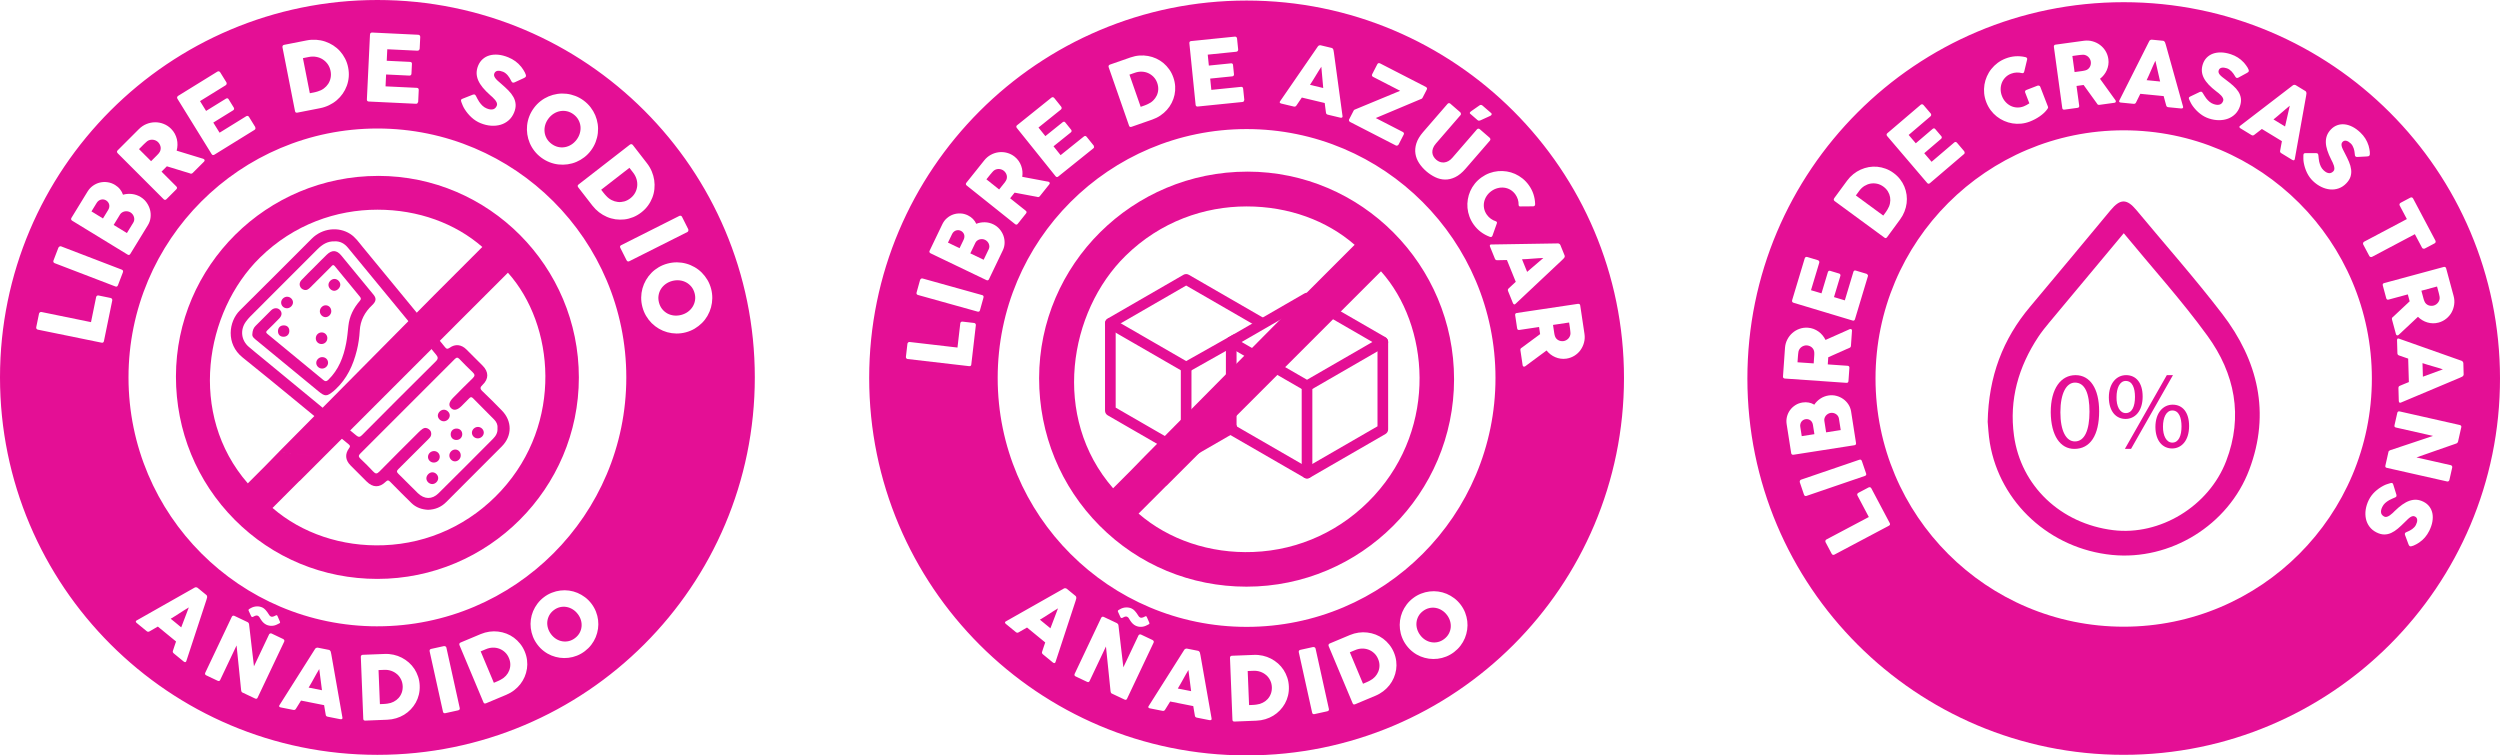 <svg viewBox="0 0 1684.52 508.98" xmlns="http://www.w3.org/2000/svg" id="SELLOS">
  <defs>
    <style>
      .cls-1 {
        fill: #e40f95;
        stroke-width: 0px;
      }
    </style>
  </defs>
  <g>
    <g>
      <path d="M1403.3,47.8c.35-.04.66-.1.93-.16.28-.05.57-.13.9-.21.68-.17,1.27-.46,1.77-.86.51-.4.91-.86,1.22-1.4.31-.53.52-1.11.64-1.74.12-.63.13-1.25.04-1.88-.07-.59-.27-1.17-.56-1.73-.3-.56-.68-1.06-1.14-1.5-.47-.44-.99-.79-1.59-1.04-.59-.27-1.23-.39-1.91-.4-.56.03-1.08.07-1.57.11-.48.04-1.01.1-1.58.17l-4.06.56,1.48,10.83,5.43-.74Z" class="cls-1"></path>
      <path d="M1238.38,280.26c-.35-.5-.8-.92-1.33-1.27-.52-.34-1.09-.57-1.72-.71-.63-.13-1.25-.15-1.88-.05-.58.1-1.16.3-1.71.62-.55.32-1.03.71-1.43,1.19-.39.48-.7,1.02-.9,1.62-.21.6-.27,1.23-.16,1.88l1.21,7.79,9.83-1.54-1.21-7.78c-.11-.65-.34-1.23-.7-1.74Z" class="cls-1"></path>
      <path d="M1222.01,235.62c-.29-.57-.67-1.07-1.13-1.49-.46-.4-.98-.73-1.57-.97-.59-.24-1.2-.38-1.84-.44-.59-.03-1.2.03-1.8.21-.62.17-1.18.44-1.7.81-.52.36-.98.81-1.35,1.34-.37.53-.64,1.13-.79,1.79-.07.55-.15,1.07-.21,1.55-.06.49-.12,1.01-.15,1.59l-.29,4.1,10.9.75.38-5.47c.02-.35.03-.67.03-.94s-.01-.59-.02-.93c-.03-.69-.19-1.34-.48-1.91Z" class="cls-1"></path>
      <path d="M1270.45,143.24c.27-.37.52-.74.75-1.11.23-.36.47-.74.69-1.11.79-1.27,1.32-2.6,1.59-4,.28-1.4.31-2.78.08-4.14s-.71-2.64-1.46-3.87c-.74-1.22-1.75-2.3-3.01-3.23-1.35-.99-2.77-1.64-4.27-1.97-1.5-.32-2.97-.35-4.44-.1-1.45.27-2.83.81-4.15,1.62-1.31.83-2.44,1.9-3.41,3.22l-2.32,3.16,18.46,13.55,1.49-2.02Z" class="cls-1"></path>
      <path d="M1220.98,284.52c-.3-.52-.66-.96-1.1-1.28-.45-.34-.94-.57-1.5-.72-.56-.15-1.15-.17-1.77-.07-.59.1-1.12.29-1.6.58-.48.3-.88.67-1.21,1.13-.33.46-.56.98-.7,1.56-.15.58-.16,1.21-.06,1.86l.99,6.3,8.53-1.33-.98-6.22c-.11-.67-.3-1.27-.59-1.8Z" class="cls-1"></path>
      <path d="M1430.96,1.48c-140.04,0-253.56,113.53-253.56,253.57s113.52,253.56,253.56,253.56,253.56-113.52,253.56-253.56S1571,1.48,1430.96,1.48ZM1647.61,179.96c.3.15.5.44.62.86l5.02,18.56c.54,1.97.67,3.92.39,5.85-.27,1.92-.86,3.69-1.77,5.32-.92,1.63-2.13,3.05-3.63,4.23-1.5,1.2-3.19,2.06-5.12,2.58-1.31.35-2.59.51-3.86.48-1.27-.04-2.52-.23-3.7-.59-1.2-.35-2.33-.85-3.4-1.5-1.07-.65-2.05-1.41-2.92-2.28l-11.91,11.15c-.23.2-.51.46-.82.76-.31.32-.59.51-.86.57-.31.08-.56.05-.79-.11-.21-.16-.37-.41-.47-.75l-2.66-9.86c-.08-.33-.07-.65.05-.96.12-.31.33-.54.64-.71l11.24-10.54-1.25-4.66-12.97,3.51c-.82.22-1.35-.11-1.59-.99l-2.3-8.53c-.11-.39-.08-.72.05-1.01.14-.29.41-.48.84-.59l40.12-10.86c.4-.11.75-.09,1.05.05ZM1616.96,138.55c-.19-.36-.22-.71-.13-1.07.11-.35.37-.65.81-.88l6.54-3.46c.35-.18.69-.21,1.03-.08.33.13.59.36.77.71l15,28.31c.17.32.22.65.16,1-.06.34-.28.64-.65.87l-6.53,3.46c-.32.17-.68.22-1.08.16-.4-.07-.71-.31-.92-.71l-4.81-9.07-28.81,15.25c-.32.17-.66.21-1.04.12-.37-.1-.66-.32-.85-.69l-4.09-7.72c-.16-.3-.19-.64-.08-1.03.1-.39.32-.68.67-.86l28.81-15.26-4.8-9.04ZM1561.74,103.55c.13.13.22.3.29.52s.11.52.15.88c.04.44.11,1,.16,1.7.05.7.17,1.45.34,2.25.27,1.19.63,2.26,1.08,3.22.46.97,1.07,1.83,1.86,2.58.73.7,1.42,1.2,2.08,1.52.65.31,1.25.46,1.79.47.55,0,1.06-.12,1.52-.36.47-.24.89-.56,1.27-.97.44-.45.65-1,.65-1.68-.01-.67-.12-1.38-.34-2.11-.23-.74-.52-1.46-.86-2.16-.35-.7-.65-1.31-.91-1.8-1.15-2.25-2.03-4.34-2.65-6.27-.62-1.92-.96-3.73-1-5.4-.04-1.68.21-3.24.76-4.67.55-1.43,1.43-2.78,2.64-4.04,1.27-1.33,2.71-2.28,4.29-2.85s3.24-.76,4.98-.58c1.73.18,3.5.73,5.32,1.66,1.8.92,3.58,2.22,5.31,3.88,1.31,1.24,2.42,2.59,3.33,4.03.91,1.44,1.64,3.05,2.19,4.8.21.75.38,1.5.53,2.22.14.73.23,1.4.29,2,.06.61.06,1.13.01,1.57-.06.45-.18.76-.35.94-.18.19-.39.32-.64.38-.24.06-.55.12-.93.14l-6.64.35c-.48.01-.84-.11-1.08-.34-.2-.19-.33-.42-.38-.7-.06-.27-.11-.58-.14-.96l-.03-.35c-.05-.52-.13-1.08-.23-1.68-.11-.59-.25-1.19-.46-1.77-.2-.59-.47-1.18-.77-1.73-.32-.56-.7-1.07-1.16-1.51-.48-.46-.96-.84-1.44-1.16-.5-.32-.98-.55-1.46-.68-.48-.13-.94-.15-1.4-.04-.45.1-.87.35-1.25.75-.38.4-.62.84-.7,1.33s-.04,1.05.12,1.69c.16.64.44,1.35.82,2.13.38.8.84,1.7,1.38,2.72,1.04,1.95,1.93,3.82,2.69,5.6s1.24,3.49,1.44,5.14c.21,1.64.07,3.25-.4,4.8-.48,1.54-1.43,3.06-2.87,4.55-1.51,1.57-3.21,2.7-5.07,3.35-1.88.67-3.81.91-5.79.73-2-.17-3.98-.74-5.98-1.71-2-.96-3.86-2.28-5.61-3.95-1.64-1.58-2.98-3.43-4.01-5.55-1.02-2.11-1.74-4.32-2.16-6.63-.18-.97-.27-1.84-.28-2.62-.01-.77-.01-1.4,0-1.87v-.13s.01-.06,0-.08c-.01-.02-.01-.05-.01-.07.01-.04.01-.07.01-.1-.01-.02-.01-.05-.01-.07.01-.68.13-1.13.33-1.34.23-.24.66-.36,1.28-.35l7.11.02c.51.07.86.2,1.04.38ZM1545.26,57.3c.16-.06.34-.1.54-.12.2-.02.39-.01.58.02.18.03.35.08.48.17l6.52,3.97c.29.18.48.41.57.72.1.3.15.55.17.74l-.25,1.84-7.63,42.56c-.07.42-.27.68-.58.79-.31.1-.7,0-1.16-.28l-7.29-4.45c-.39-.23-.65-.49-.77-.76-.13-.28-.14-.62-.05-1.03.19-1.07.38-2.13.58-3.18.2-1.05.4-2.11.6-3.17l-13.5-8.22c-.85.67-1.7,1.33-2.55,1.98-.86.66-1.71,1.32-2.56,1.98-.6.49-1.22.54-1.87.15l-7.5-4.57c-.32-.19-.53-.44-.65-.74-.11-.3.01-.57.35-.83l35.6-27.33c.07-.1.2-.17.37-.23ZM1474.86,65.87c.11-.33.44-.62,1.01-.87l6.42-3.06c.49-.16.86-.19,1.1-.12.17.06.33.17.48.35.15.17.32.41.51.73.23.37.53.86.89,1.46.35.6.77,1.23,1.27,1.88.75.96,1.54,1.76,2.37,2.43.83.67,1.76,1.18,2.79,1.52.97.32,1.8.47,2.53.47s1.34-.13,1.83-.36c.5-.23.9-.55,1.22-.98.31-.41.55-.89.73-1.42.19-.58.14-1.18-.16-1.78-.29-.61-.7-1.2-1.22-1.76-.52-.57-1.09-1.09-1.71-1.58-.62-.48-1.15-.89-1.6-1.23-2-1.53-3.7-3.04-5.09-4.5-1.4-1.48-2.48-2.96-3.25-4.45-.76-1.5-1.21-3-1.33-4.54-.13-1.53.09-3.13.63-4.79.57-1.75,1.45-3.23,2.63-4.43,1.18-1.2,2.59-2.09,4.23-2.69,1.64-.58,3.48-.85,5.51-.81,2.03.05,4.19.46,6.47,1.2,1.71.56,3.29,1.29,4.74,2.21,1.44.9,2.79,2.03,4.04,3.38.52.58,1,1.18,1.44,1.77.44.59.82,1.16,1.12,1.67.31.52.54,1,.68,1.42.15.42.18.75.1,1-.09.24-.21.46-.4.62-.19.17-.46.35-.79.53l-5.85,3.19c-.42.21-.8.27-1.11.16-.27-.08-.48-.23-.65-.46-.17-.22-.35-.49-.54-.81l-.18-.31c-.27-.45-.58-.91-.93-1.4-.35-.5-.74-.97-1.18-1.41-.44-.45-.92-.86-1.44-1.23-.53-.36-1.09-.65-1.7-.85-.63-.2-1.22-.34-1.8-.41-.58-.08-1.11-.07-1.6.02-.49.09-.92.28-1.28.56-.37.29-.64.69-.81,1.22-.18.53-.19,1.03-.05,1.51.13.47.41.96.83,1.46.42.5.98,1.03,1.67,1.57.68.55,1.49,1.17,2.42,1.85,1.78,1.32,3.4,2.61,4.84,3.9,1.45,1.28,2.63,2.62,3.53,4.01.9,1.39,1.46,2.89,1.7,4.49.24,1.6.04,3.39-.6,5.35-.68,2.07-1.72,3.81-3.12,5.22-1.41,1.41-3.05,2.46-4.91,3.17-1.87.7-3.92,1.05-6.12,1.04-2.22,0-4.47-.38-6.77-1.14-2.16-.71-4.17-1.8-6.01-3.26-1.85-1.46-3.46-3.15-4.84-5.05-.57-.8-1.03-1.54-1.38-2.24-.34-.7-.62-1.26-.81-1.68l-.06-.12s-.01-.07-.03-.08c-.01-.02-.03-.04-.04-.06,0-.04-.01-.07-.03-.1-.01-.01-.03-.03-.04-.05-.28-.62-.37-1.07-.28-1.35ZM1427.98,67.79l20.19-40.07c.03-.12.11-.24.23-.37.12-.13.27-.24.44-.34.17-.11.35-.18.53-.23.18-.05.35-.07.51-.05l7.59.74c.34.03.62.16.83.39.22.23.38.44.48.6l.58,1.76,11.61,41.64c.12.41.05.73-.19.96-.23.22-.63.31-1.16.27l-8.5-.84c-.46-.04-.81-.17-1.03-.36-.23-.19-.39-.49-.5-.9-.3-1.04-.58-2.08-.86-3.12-.28-1.03-.55-2.07-.83-3.12l-15.74-1.54c-.47.97-.94,1.93-1.43,2.9-.48.96-.97,1.92-1.43,2.89-.33.71-.87,1.03-1.62.96l-8.73-.86c-.38-.04-.68-.17-.91-.39-.22-.22-.24-.52-.04-.9ZM1384.12,30.58c.18-.28.49-.45.92-.5l19.06-2.61c2.02-.28,3.97-.16,5.85.36,1.87.51,3.56,1.33,5.05,2.45,1.5,1.11,2.74,2.49,3.74,4.13.99,1.63,1.62,3.44,1.89,5.4.19,1.34.18,2.64-.02,3.9-.2,1.26-.55,2.46-1.05,3.61-.51,1.14-1.15,2.2-1.93,3.17-.77.98-1.66,1.85-2.63,2.6l9.53,13.23c.18.27.4.56.67.9.27.35.42.66.46.93.04.32-.02.57-.21.76-.18.19-.45.32-.81.36l-10.11,1.39c-.34.04-.65-.01-.94-.17-.29-.16-.5-.4-.63-.73l-9.01-12.5-4.78.66,1.81,13.3c.12.85-.28,1.34-1.18,1.45l-8.77,1.2c-.39.05-.72,0-.99-.18-.25-.17-.42-.48-.48-.9l-5.64-41.19c-.05-.41.01-.75.19-1.03ZM1337.12,57.08c.32-1.94.87-3.81,1.66-5.6.79-1.79,1.78-3.46,3-4.98,1.21-1.53,2.63-2.9,4.23-4.11,1.61-1.2,3.4-2.19,5.36-2.95,2.22-.86,4.44-1.36,6.64-1.51,2.22-.14,4.42.03,6.6.53.39.06.72.21,1.01.46.29.23.38.6.3,1.08l-1.98,8.24c-.13.39-.29.68-.49.88-.2.19-.56.24-1.06.14-1.21-.3-2.42-.42-3.63-.38-1.22.04-2.44.31-3.66.77-1.54.59-2.83,1.43-3.88,2.52-1.05,1.07-1.84,2.29-2.37,3.64-.53,1.36-.8,2.8-.8,4.35s.3,3.07.89,4.58c.58,1.52,1.39,2.84,2.43,3.98,1.03,1.12,2.2,2.02,3.5,2.65,1.29.63,2.7.99,4.19,1.07,1.51.07,3.02-.18,4.55-.77.65-.25,1.27-.55,1.88-.89s1.24-.72,1.9-1.15l-2.81-7.28c-.14-.35-.15-.68-.03-.99.11-.31.37-.54.77-.7l7.56-2.93c.28-.11.62-.11,1.02-.01.4.11.67.34.82.71l5.2,13.44c.19.5.08,1.01-.33,1.53-.65.93-1.41,1.81-2.3,2.65-.89.83-1.85,1.6-2.89,2.33-1.04.72-2.12,1.38-3.25,1.97-1.12.58-2.24,1.1-3.34,1.53-1.96.76-3.95,1.24-5.94,1.44-2,.19-3.97.14-5.9-.18-1.93-.32-3.79-.87-5.57-1.66-1.78-.79-3.44-1.78-4.98-2.99-1.53-1.2-2.89-2.61-4.09-4.22-1.2-1.61-2.18-3.4-2.94-5.36-.76-1.96-1.24-3.94-1.44-5.94-.19-2-.14-3.97.17-5.9ZM1271.67,89.8l22.48-19.18c.33-.28.67-.4,1.02-.36.35.04.66.22.94.56l4.78,5.59c.22.25.34.58.36.97.01.39-.15.73-.5,1.03l-14.68,12.52,4.8,5.61,11.32-9.66c.29-.24.58-.38.88-.4.31-.03.59.12.87.44l4.17,4.89c.18.21.27.49.28.83,0,.33-.16.64-.48.91l-11.35,9.68,4.95,5.79,15.22-12.98c.68-.58,1.32-.53,1.91.16l4.85,5.7c.13.15.18.34.17.56.3.47.17.94-.39,1.42l-22.9,19.54c-.3.25-.6.38-.92.38-.32-.01-.62-.18-.9-.51l-26.98-31.62c-.27-.32-.39-.65-.38-.99.01-.33.17-.64.49-.9ZM1235.89,133.57l8.69-11.83c1.23-1.68,2.63-3.14,4.19-4.39,1.56-1.26,3.22-2.28,4.98-3.07s3.59-1.35,5.49-1.69c1.89-.33,3.79-.4,5.7-.22s3.8.62,5.66,1.31c1.86.69,3.63,1.64,5.31,2.89,1.7,1.24,3.15,2.64,4.36,4.19,1.21,1.55,2.19,3.22,2.92,4.99.73,1.76,1.22,3.6,1.49,5.5.25,1.9.25,3.8.02,5.71-.24,1.9-.73,3.79-1.48,5.66-.74,1.87-1.73,3.64-2.97,5.32l-8.68,11.83c-.21.29-.47.5-.75.63-.3.13-.65.04-1.06-.27l-33.54-24.61c-.33-.24-.54-.53-.6-.87-.07-.34.02-.69.29-1.06ZM1207.53,202.36l8.51-28.28c.13-.41.35-.7.67-.86.31-.15.68-.17,1.09-.04l7.05,2.12c.33.1.59.31.83.62.22.32.27.7.14,1.14l-5.56,18.48,7.07,2.12,4.29-14.25c.12-.36.29-.64.53-.82.24-.19.56-.22.97-.11l6.16,1.86c.27.08.49.27.68.54.18.29.21.63.1,1.03l-4.3,14.28,7.3,2.2,5.76-19.17c.25-.85.82-1.15,1.69-.88l7.16,2.15c.19.05.34.18.45.38.51.23.66.7.45,1.4l-8.67,28.83c-.12.37-.31.65-.57.82-.28.17-.62.19-1.03.06l-39.81-11.98c-.39-.12-.68-.32-.85-.62-.18-.29-.2-.63-.08-1.03ZM1201.7,254.68c-.23-.23-.33-.57-.31-1.01l1.35-19.19c.14-2.04.65-3.93,1.54-5.66.88-1.72,2.03-3.21,3.43-4.44,1.4-1.24,3-2.18,4.81-2.82,1.8-.64,3.69-.89,5.68-.75,1.35.1,2.61.37,3.81.82,1.19.46,2.29,1.04,3.31,1.77,1.01.73,1.91,1.57,2.72,2.54.8.96,1.46,2,2.01,3.11l14.9-6.63c.3-.12.63-.28,1.02-.47.39-.19.73-.28,1.01-.25.32.02.55.14.7.36.16.21.22.51.2.86l-.71,10.19c-.03.34-.15.64-.36.88-.22.25-.5.41-.84.47l-14.08,6.27-.33,4.81,13.39.93c.85.06,1.24.55,1.18,1.46l-.62,8.82c-.02.39-.15.7-.37.92-.22.22-.55.32-1,.29l-41.45-2.89c-.42-.03-.74-.16-.98-.39ZM1207.43,306.22c-.28-.18-.45-.48-.51-.89l-3.06-19.54c-.27-1.72-.19-3.4.22-5.03.42-1.63,1.11-3.11,2.08-4.44.98-1.33,2.18-2.45,3.61-3.35,1.43-.91,3.04-1.5,4.81-1.77,1.46-.23,2.87-.21,4.2.05,1.34.25,2.58.73,3.7,1.42,1.07-1.61,2.44-2.97,4.1-4.08,1.66-1.1,3.48-1.8,5.49-2.12,1.78-.28,3.53-.2,5.23.24,1.71.44,3.26,1.15,4.64,2.12,1.39.98,2.56,2.19,3.51,3.64.94,1.44,1.56,3.04,1.83,4.77l3.32,21.27c.06.39,0,.72-.16.99-.17.27-.48.44-.9.5l-41.07,6.41c-.41.06-.75,0-1.04-.19ZM1216.25,334.14c-.32-.13-.54-.39-.69-.81l-2.82-8.29c-.11-.28-.1-.62.02-1.02.12-.39.37-.66.74-.79l39.35-13.45c.83-.29,1.4.03,1.72.96l2.82,8.28c.29.83.01,1.38-.82,1.67l-39.35,13.46c-.34.11-.67.11-.98-.01ZM1272.78,354.23l-36.77,19.49c-.32.17-.65.2-.99.12-.34-.1-.6-.32-.81-.69l-4.12-7.79c-.16-.3-.2-.63-.12-.98.07-.36.29-.64.63-.85l28.63-15.16-7.66-14.48c-.17-.31-.21-.64-.12-.98.09-.34.32-.6.69-.81l6.92-3.66c.3-.16.62-.2.98-.13.35.06.63.29.84.65l12.45,23.5c.4.76.22,1.36-.55,1.76ZM1430.96,422.27c-92.35,0-167.22-74.87-167.22-167.23s74.87-167.23,167.22-167.23,167.22,74.87,167.22,167.23-74.87,167.23-167.22,167.23ZM1638.97,351.44c-.34,2.01-1.05,4.08-2.11,6.23-.81,1.61-1.76,3.08-2.87,4.38-1.09,1.31-2.41,2.47-3.93,3.51-.65.44-1.31.82-1.95,1.18-.66.35-1.26.64-1.81.87-.56.23-1.06.39-1.5.47-.45.08-.77.06-1.01-.04-.23-.12-.41-.29-.55-.5-.14-.21-.28-.49-.41-.85l-2.31-6.24c-.16-.45-.16-.83-.01-1.13.13-.25.31-.45.55-.57.24-.14.54-.28.87-.42l.34-.13c.48-.21.99-.45,1.52-.72.54-.28,1.06-.6,1.57-.98.5-.36.98-.79,1.41-1.25.45-.47.81-.99,1.09-1.55.29-.59.52-1.17.68-1.73.15-.56.22-1.09.2-1.59-.02-.5-.14-.94-.37-1.35-.23-.4-.59-.73-1.09-.98s-1-.34-1.49-.27c-.49.06-1.01.27-1.57.62-.55.34-1.16.81-1.79,1.41-.65.6-1.37,1.31-2.18,2.13-1.56,1.57-3.08,2.98-4.55,4.23-1.46,1.25-2.96,2.22-4.47,2.92-1.51.69-3.07,1.04-4.69,1.04s-3.35-.46-5.2-1.37c-1.96-.98-3.53-2.26-4.72-3.84-1.2-1.59-2.01-3.36-2.43-5.32s-.48-4.02-.16-6.21c.33-2.2,1.03-4.37,2.1-6.54,1.02-2.05,2.38-3.87,4.09-5.49,1.72-1.6,3.61-2.96,5.69-4.05.87-.46,1.68-.8,2.42-1.04.74-.24,1.34-.44,1.78-.56l.12-.04s.07-.01.1-.02c.01-.01.04-.02.06-.03.04,0,.07-.01.1-.02.01-.01.04-.02.06-.03.65-.19,1.1-.21,1.38-.08.3.15.54.53.71,1.12l2.1,6.79c.08.51.06.88-.05,1.1-.07.16-.21.31-.4.44-.2.12-.47.25-.81.39-.39.18-.92.4-1.57.67s-1.34.59-2.04,1c-1.06.6-1.97,1.27-2.76,1.98-.77.72-1.41,1.57-1.89,2.56-.46.9-.73,1.71-.83,2.43-.11.71-.07,1.33.08,1.86.16.52.42.97.8,1.34s.81.68,1.31.93c.54.27,1.15.31,1.78.11.65-.2,1.28-.52,1.92-.96.64-.45,1.24-.93,1.8-1.46.57-.54,1.05-1.01,1.45-1.41,1.8-1.76,3.53-3.23,5.19-4.4,1.66-1.17,3.28-2.03,4.86-2.57,1.59-.54,3.15-.76,4.69-.67,1.53.11,3.08.54,4.64,1.32,1.66.82,2.99,1.9,4.01,3.24,1.02,1.34,1.7,2.87,2.05,4.57.34,1.71.34,3.57,0,5.57ZM1658.41,287.97l-2.14,9.5c-.05.27-.19.53-.39.8-.2.25-.49.46-.86.59-4.53,1.56-8.99,3.12-13.39,4.67-4.39,1.55-8.86,3.11-13.39,4.69l23.26,5.26c.33.15.57.37.71.65.14.28.18.56.11.87l-1.87,8.28c-.1.41-.29.72-.56.94-.29.22-.64.29-1.04.19l-40.71-9.19c-.39-.1-.65-.28-.79-.54-.13-.28-.15-.62-.05-1.03l2.09-9.27c.05-.24.19-.45.41-.6.21-.15.5-.31.83-.46,4.85-1.61,9.64-3.21,14.36-4.78,4.73-1.58,9.52-3.18,14.37-4.82l-24.95-5.64c-.42-.1-.72-.27-.89-.51-.17-.23-.19-.62-.08-1.11l1.87-8.25c.1-.45.3-.74.58-.89.29-.15.6-.18.96-.11l40.59,9.17c.35.09.63.25.83.52.2.28.27.63.16,1.05ZM1659.22,253.71l-1.67.79-39.85,16.78c-.39.17-.72.15-.98-.06-.25-.21-.38-.58-.4-1.11l-.24-8.54c-.01-.46.06-.82.22-1.06.17-.25.45-.46.84-.6,1-.42,2-.85,2.98-1.25,1-.4,1.98-.81,2.99-1.21l-.46-15.81c-1.02-.34-2.04-.7-3.05-1.05-1.02-.36-2.04-.71-3.06-1.06-.74-.24-1.12-.73-1.15-1.49l-.25-8.78c-.01-.38.08-.7.28-.96.19-.25.49-.31.89-.16l42.3,14.96c.12.02.24.08.39.19.14.1.28.23.39.38.13.16.22.33.3.5.07.18.12.35.13.51l.21,7.62c.01.33-.09.63-.29.87-.2.24-.38.42-.54.55Z" class="cls-1"></path>
      <path d="M1633.26,202.11c.08.25.2.55.33.86.25.66.62,1.2,1.07,1.66.47.45.98.8,1.55,1.03.56.24,1.17.37,1.8.4.64.04,1.26-.03,1.88-.19.57-.16,1.11-.42,1.63-.79.52-.37.97-.81,1.34-1.32.38-.52.66-1.08.84-1.71s.22-1.27.15-1.95c-.11-.55-.21-1.06-.31-1.54-.1-.48-.22-.99-.37-1.55l-1.07-3.96-10.55,2.84,1.43,5.3c.09.34.18.65.28.91Z" class="cls-1"></path>
      <path d="M1452.31,40.93c-.48.97-.97,2.02-1.46,3.14s-1,2.27-1.49,3.42c-.5,1.15-.99,2.28-1.49,3.4s-.99,2.16-1.46,3.13l9.1.9-3.19-13.99Z" class="cls-1"></path>
      <path d="M1542.88,71.24c-.85.67-1.74,1.4-2.69,2.2-.93.8-1.88,1.61-2.82,2.43-.93.82-1.88,1.62-2.81,2.42-.93.79-1.83,1.52-2.67,2.19l7.8,4.75,3.19-13.99Z" class="cls-1"></path>
      <path d="M1639.16,246.78c-1.2-.35-2.39-.7-3.56-1.05-1.18-.35-2.27-.7-3.3-1.05l.27,9.14,13.47-4.95c-1.02-.35-2.12-.7-3.3-1.05-1.19-.35-2.38-.7-3.58-1.04Z" class="cls-1"></path>
    </g>
    <path d="M1339.31,284.26c.64-30.75,10.24-55.81,28.63-77.64,18.19-21.58,36.17-43.33,54.23-65.03,6.47-7.77,10.9-7.8,17.34-.05,19.34,23.27,39.43,45.95,57.83,69.94,24.14,31.48,32.65,66.76,18.24,104.99-14.16,37.59-53.31,61.32-92.44,57.45-41.71-4.12-75.53-35-82.35-75.35-.92-5.43-1.15-10.98-1.48-14.32ZM1431,157.15c-17.12,20.51-33.68,40.31-50.18,60.15-2.59,3.12-5.16,6.29-7.39,9.66-13.36,20.24-19.73,42.28-16.38,66.61,4.68,33.9,31.42,59.28,66.82,63.65,31.36,3.87,64.38-15.93,76.14-46.54,11.62-30.25,5.81-59.01-12.55-84.32-17.29-23.83-37.18-45.78-56.46-69.22Z" class="cls-1"></path>
    <g>
      <path d="M1414.42,277.09c0,16.34-6.06,25.38-16.72,25.38-9.39,0-15.75-8.81-15.9-24.71,0-16.12,6.95-24.99,16.72-24.99s15.9,9.02,15.9,24.32ZM1388.31,277.84c0,12.5,3.84,19.6,9.76,19.6,6.65,0,9.84-7.77,9.84-20.05s-3.04-19.59-9.76-19.59c-5.7,0-9.84,6.95-9.84,20.04Z" class="cls-1"></path>
      <path d="M1431.76,302.47l28.26-49.7h4.14l-28.25,49.7h-4.15ZM1443.74,267.12c0,10.12-5.32,15.16-11.54,15.16s-11.16-4.81-11.24-14.5c0-9.62,5.25-15.01,11.61-15.01,6.73,0,11.16,5.17,11.16,14.35ZM1426.14,267.55c-.15,6.14,2.14,10.8,6.21,10.8,4.29,0,6.22-4.58,6.22-10.95,0-5.84-1.71-10.72-6.22-10.72-4.06,0-6.21,4.81-6.21,10.87ZM1475.03,287.01c0,10.14-5.33,15.17-11.46,15.17s-11.16-4.81-11.24-14.42c0-9.69,5.25-15.09,11.61-15.09,6.73,0,11.09,5.18,11.09,14.35ZM1457.43,287.45c-.07,6.13,2.29,10.79,6.28,10.79,4.29,0,6.21-4.58,6.21-10.94,0-5.84-1.7-10.72-6.21-10.72-4.06,0-6.28,4.81-6.28,10.87Z" class="cls-1"></path>
    </g>
  </g>
  <g>
    <path d="M254.9,118.53h-.1c-75.09,0-136.2,60.61-136.25,135.17-.01,36.54,14.05,70.82,39.6,96.51,25.55,25.7,59.68,39.86,96.07,39.86h.01c74.87,0,135.79-60.87,135.81-135.7.01-74.85-60.61-135.79-135.14-135.85ZM218.11,308.07,188.04,304.38c-5.86,6.13-11.85,12.12-17.85,18.11l-3.21,3.2c-40.58-46.56-28.99-115.61,8.12-152.07,22.92-22.51,51.65-32.33,79.23-32.33s52.44,9.24,70.66,25.11l-32.8,32.81-104.16,105.16ZM306.36,219.61l35.89-35.86c31.48,35.19,37.29,101.22-4.48,146.79-20.73,22.61-48.84,35.7-79.15,36.84-28.27,1.11-55.28-8.05-74.99-25.12l18.18-18.19.06.05,104.49-104.5Z" class="cls-1"></path>
    <g>
      <path d="M288.47,343.51c-4.28-.21-8.16-1.52-11.29-4.6-4.78-4.7-9.54-9.42-14.21-14.22-1.18-1.21-1.85-1.28-3.11-.05-4.18,4.08-8.64,3.96-12.81-.18-3.65-3.62-7.29-7.24-10.89-10.9-3.48-3.53-3.87-7.55-.97-11.51.88-1.2.86-1.75-.29-2.7-23.82-19.51-47.45-39.25-71.47-58.52-11.33-9.1-9.37-24.21-1.76-31.71,16.24-16.01,32.27-32.24,48.43-48.34,7.02-7,17.89-8.29,25.9-3.15,3.43,2.2,5.72,5.56,8.26,8.64,14.16,17.18,28.3,34.39,42.44,51.58,4.31,5.24,8.66,10.45,12.89,15.75,1.08,1.36,1.74,1.95,3.48.69,3.7-2.67,7.8-2.16,11.11,1.08,3.73,3.66,7.41,7.36,11.09,11.08,4.06,4.11,4.15,8.83-.04,12.81-1.79,1.7-1.98,2.64-.06,4.43,4.46,4.15,8.69,8.54,12.97,12.88,7.03,7.13,7.04,17.15,0,24.22-12.47,12.52-25,24.98-37.47,37.51-3.37,3.39-7.41,5.05-12.19,5.21ZM225.42,162.64c-4.73-.2-8.32,2.13-11.49,5.29-15.1,15.07-30.18,30.15-45.24,45.25-1.1,1.1-2.11,2.32-3.03,3.58-3.96,5.48-3.17,12.52,1.93,16.9,3.23,2.78,6.55,5.45,9.85,8.16,20.89,17.19,41.78,34.38,62.64,51.6,1.5,1.24,2.4,1.21,3.84-.23,16.5-16.62,33.05-33.19,49.69-49.67,1.81-1.8,1.63-2.87.12-4.68-9.42-11.29-18.72-22.67-28.07-34.02-10.4-12.62-20.79-25.24-31.19-37.87-2.34-2.85-5.25-4.52-9.04-4.33ZM335.23,288.56c.24-2.22-.64-4.2-2.21-5.81-4.75-4.85-9.58-9.62-14.34-14.46-1.01-1.03-1.69-.79-2.56.14-1.67,1.77-3.43,3.46-5.15,5.18-2.71,2.7-5.14,3.22-6.97,1.47-1.96-1.87-1.52-4.22,1.41-7.17,4.35-4.39,8.68-8.8,13.13-13.08,1.59-1.53,1.5-2.56-.05-4.02-3.04-2.86-5.98-5.84-8.87-8.85-1.15-1.2-1.92-1.3-3.16-.05-21.2,21.27-42.43,42.5-63.7,63.7-1.33,1.32-1.21,2.19.06,3.41,2.95,2.83,5.89,5.68,8.66,8.69,1.53,1.66,2.49,1.73,4.14.05,8.72-8.88,17.56-17.65,26.37-26.43.86-.86,1.78-1.67,2.76-2.37,1.37-.97,2.81-.76,4.14.16,1.34.92,1.87,2.24,1.64,3.85-.19,1.3-1.09,2.14-1.95,3-6.71,6.71-13.39,13.44-20.15,20.1-1.21,1.19-1.26,1.93-.02,3.14,4.43,4.3,8.71,8.77,13.15,13.07,4.39,4.25,9.58,4.37,13.91.09,12.32-12.17,24.54-24.45,36.75-36.73,1.88-1.89,3.24-4.11,2.98-7.09Z" class="cls-1"></path>
      <path d="M170,225.4c.14-2.75.82-4.42,2.16-5.77,3.49-3.53,6.98-7.06,10.52-10.53,1.8-1.77,4.29-1.87,5.83-.36,1.67,1.64,1.61,3.79-.29,5.76-2.66,2.75-5.37,5.47-8.13,8.13-1.01.98-.98,1.49.14,2.41,12.59,10.31,25.14,20.66,37.67,31.04,1.24,1.03,2.09,1.03,3.29-.14,7-6.79,10.29-15.38,12.06-24.68.73-3.83,1.08-7.74,1.49-11.62.69-6.47,3.44-11.99,7.64-16.83.93-1.07,1.06-1.76.15-2.85-5.66-6.83-11.31-13.68-16.9-20.57-1.27-1.57-1.91-.33-2.65.41-4.63,4.6-9.24,9.23-13.86,13.84-1.14,1.14-2.35,2.12-4.12,1.69-3.04-.74-4.14-4.19-1.94-6.54,2.92-3.11,6-6.07,9.01-9.09,2.71-2.71,5.38-5.46,8.14-8.11,3.41-3.28,6.63-3.18,9.63.43,7.34,8.83,14.62,17.72,21.88,26.61,2.03,2.49,1.73,4.46-1,7.04-4.94,4.67-7.93,10.19-8.32,17.14-.25,4.5-.89,8.98-1.99,13.39-2.49,9.98-6.65,19.03-14.34,26.16-.45.41-.88.85-1.36,1.23-4.63,3.71-5.73,3.69-10.34-.1-13.71-11.28-27.43-22.54-41.11-33.84-1.59-1.31-3.4-2.58-3.25-4.22Z" class="cls-1"></path>
      <path d="M229.29,191.8c.02,2-1.98,4.07-3.99,4.14-2.05.07-4.03-1.93-3.98-4.03.04-2.07,2.02-3.99,4.09-3.96,2.01.03,3.87,1.87,3.89,3.85Z" class="cls-1"></path>
      <path d="M193.49,199.94c2.06,0,3.87,1.72,3.93,3.73.06,2.03-1.85,3.99-3.96,4.04-2.23.05-4.05-1.69-4.03-3.87.02-2.08,1.93-3.91,4.06-3.91Z" class="cls-1"></path>
      <path d="M223.23,209.74c-.03,2.14-1.92,4.02-3.99,3.96-1.99-.06-3.72-1.88-3.73-3.93,0-2.13,1.82-4.04,3.88-4.06,2.2-.02,3.86,1.73,3.83,4.03Z" class="cls-1"></path>
      <path d="M220.56,227.88c-.03,2.24-1.75,3.94-3.96,3.93-2.21-.01-3.91-1.82-3.81-4.03.1-2.2,1.91-3.87,4.11-3.79,2.09.08,3.7,1.78,3.67,3.89Z" class="cls-1"></path>
      <path d="M221.06,244.43c0,2.09-1.87,3.91-4.02,3.92-2.07,0-3.87-1.67-3.95-3.69-.08-2.08,1.77-3.98,3.91-4.03,2.3-.05,4.05,1.59,4.05,3.8Z" class="cls-1"></path>
      <path d="M194.96,223.04c-.03,2.3-1.67,3.9-3.98,3.87-2.26-.03-3.71-1.52-3.68-3.81.03-2.35,1.6-3.88,3.97-3.86,2.28.02,3.72,1.5,3.69,3.79Z" class="cls-1"></path>
      <path d="M291.41,326.17c-2.15.07-4.12-1.77-4.12-3.87,0-2.05,1.98-4.05,4.03-4.06,2.04-.01,3.84,1.71,3.94,3.77.1,2.08-1.75,4.08-3.85,4.15Z" class="cls-1"></path>
      <path d="M299.06,276.06c1.99-.02,3.92,1.78,3.99,3.73.08,2.06-1.8,4.01-3.92,4.08-2.12.07-4.11-1.78-4.12-3.82,0-2.02,1.97-3.97,4.05-3.99Z" class="cls-1"></path>
      <path d="M322.12,287.67c2.07.03,3.83,1.76,3.86,3.78.03,2.09-1.85,3.92-4.02,3.93-2.22.01-4.04-1.78-3.98-3.91.06-2.09,1.97-3.84,4.14-3.8Z" class="cls-1"></path>
      <path d="M296.31,307.79c-.02,2.19-1.78,3.88-4.03,3.89-2.1,0-3.86-1.67-3.9-3.72-.04-2.23,1.89-4.09,4.2-4.03,2.09.06,3.75,1.78,3.73,3.86Z" class="cls-1"></path>
      <path d="M311.47,292.69c-.07,2.21-1.79,3.81-4.07,3.77-2.27-.04-3.85-1.77-3.71-4.06.13-2.23,1.88-3.75,4.19-3.63,2.16.11,3.65,1.74,3.59,3.92Z" class="cls-1"></path>
      <path d="M306.81,302.9c2.19.07,3.75,1.87,3.64,4.19-.1,2.05-1.87,3.79-3.87,3.79-2.1,0-3.87-1.91-3.8-4.08.06-2.13,1.96-3.96,4.03-3.89Z" class="cls-1"></path>
    </g>
    <g>
      <path d="M211.34,62.33c.48-.11.94-.21,1.37-.32.45-.13.89-.26,1.33-.38,1.52-.43,2.88-1.08,4.09-1.96,1.21-.89,2.21-1.94,3.01-3.15.79-1.21,1.33-2.55,1.63-4.05.3-1.48.29-3.03-.03-4.65-.34-1.71-.98-3.25-1.91-4.57-.93-1.31-2.05-2.38-3.36-3.23-1.32-.84-2.78-1.41-4.37-1.69-1.6-.3-3.25-.28-4.92.05l-4.07.8,4.65,23.64,2.58-.5Z" class="cls-1"></path>
      <path d="M213.36,453.8c-.62,1.08-1.22,2.16-1.82,3.26-.61,1.11-1.21,2.18-1.82,3.26-.61,1.06-1.19,2.05-1.76,2.98l8.98,1.78-1.83-14.27c-.56.93-1.15,1.93-1.76,3Z" class="cls-1"></path>
      <path d="M267.51,454.26c-1.12-.98-2.41-1.72-3.87-2.24-1.46-.51-3.01-.73-4.64-.67l-3.94.16.92,22.94,2.5-.1c.46-.02.9-.05,1.34-.1.44-.05.87-.1,1.31-.16,1.49-.18,2.86-.6,4.13-1.26,1.28-.65,2.37-1.49,3.3-2.52.93-1.02,1.63-2.2,2.13-3.57.49-1.35.7-2.81.65-4.39-.07-1.67-.45-3.19-1.13-4.57-.68-1.38-1.58-2.57-2.69-3.54Z" class="cls-1"></path>
      <path d="M105.87,104.53c.27-.27.49-.51.68-.73.19-.21.4-.47.63-.75.46-.57.77-1.19.94-1.85.17-.66.21-1.31.14-1.96-.09-.64-.28-1.26-.59-1.85-.3-.6-.68-1.14-1.16-1.62-.44-.44-.97-.8-1.58-1.09-.61-.28-1.23-.45-1.91-.53-.66-.06-1.33-.02-1.99.14s-1.29.46-1.86.88c-.44.38-.85.74-1.23,1.09-.39.34-.8.72-1.22,1.15l-3.05,3.07,8.13,8.13,4.08-4.08Z" class="cls-1"></path>
      <path d="M72.87,136.31c-.35-.5-.81-.93-1.38-1.28-.53-.32-1.09-.53-1.67-.62-.59-.09-1.16-.06-1.74.09-.57.13-1.12.39-1.63.77-.51.37-.95.85-1.31,1.45l-3.51,5.73,7.75,4.75,3.46-5.65c.37-.61.63-1.22.75-1.84.13-.63.13-1.22,0-1.79-.13-.57-.37-1.11-.71-1.6Z" class="cls-1"></path>
      <path d="M90.46,148.11c.05-.65-.01-1.29-.2-1.93-.19-.63-.49-1.21-.89-1.75-.42-.53-.9-.98-1.47-1.32-.53-.33-1.13-.55-1.8-.68-.66-.11-1.31-.12-1.95-.01-.65.12-1.26.34-1.83.69-.59.34-1.05.81-1.42,1.39l-4.32,7.08,8.93,5.45,4.32-7.07c.36-.59.57-1.21.63-1.86Z" class="cls-1"></path>
      <path d="M121.12,413.1c-1.05.68-2.1,1.35-3.14,2.01-1.03.65-2.02,1.25-2.96,1.8l7.09,5.81,5.12-13.45c-.94.55-1.93,1.15-2.97,1.81-1.04.67-2.1,1.34-3.14,2.02Z" class="cls-1"></path>
      <path d="M368.37,93.32c.78,1.37,1.86,2.58,3.25,3.61,1.38,1.04,2.85,1.72,4.4,2.09,1.54.36,3.08.4,4.59.13,1.51-.26,2.95-.82,4.32-1.68,1.36-.85,2.57-1.98,3.6-3.36,1.02-1.37,1.76-2.84,2.19-4.41.44-1.56.57-3.11.4-4.64-.17-1.53-.65-3-1.43-4.39-.77-1.38-1.85-2.6-3.24-3.63-1.39-1.03-2.86-1.72-4.4-2.06-1.54-.34-3.08-.37-4.6-.1-1.51.28-2.96.84-4.33,1.7-1.37.87-2.58,1.98-3.6,3.36-1.03,1.38-1.77,2.85-2.2,4.41-.43,1.55-.55,3.11-.37,4.63.17,1.52.65,2.97,1.42,4.34Z" class="cls-1"></path>
      <path d="M389.32,413.75c-.98-1.3-2.14-2.36-3.45-3.17-1.32-.82-2.7-1.35-4.15-1.6-1.45-.26-2.91-.21-4.39.13-1.47.35-2.86,1.01-4.18,2.01-1.31,1-2.33,2.16-3.05,3.48-.71,1.32-1.15,2.7-1.31,4.17-.15,1.46-.01,2.94.42,4.42.43,1.49,1.14,2.88,2.12,4.18,1,1.32,2.15,2.38,3.46,3.19,1.31.8,2.69,1.33,4.13,1.56,1.45.24,2.9.2,4.36-.15,1.46-.34,2.84-1.01,4.16-2.01,1.31-.99,2.34-2.15,3.08-3.47.73-1.32,1.18-2.7,1.33-4.16.16-1.45.03-2.92-.39-4.4-.43-1.48-1.13-2.87-2.13-4.19Z" class="cls-1"></path>
      <path d="M465.86,193.19c-1-1.21-2.17-2.19-3.53-2.92-1.36-.73-2.85-1.19-4.46-1.36-1.62-.17-3.25-.04-4.91.39-1.67.45-3.16,1.14-4.47,2.1-1.3.95-2.36,2.08-3.17,3.38-.81,1.3-1.33,2.72-1.58,4.28-.26,1.56-.15,3.17.29,4.85.45,1.67,1.16,3.13,2.15,4.36.99,1.23,2.16,2.21,3.51,2.96,1.35.72,2.83,1.18,4.43,1.36,1.61.17,3.25.04,4.92-.4,1.66-.45,3.14-1.13,4.46-2.09,1.31-.96,2.37-2.09,3.19-3.4.82-1.31,1.36-2.75,1.62-4.31.26-1.58.16-3.19-.29-4.86-.45-1.67-1.17-3.12-2.16-4.35Z" class="cls-1"></path>
      <path d="M407.58,131.02c.31.35.62.69.94,1.02,1.05,1.16,2.26,2.08,3.59,2.77,1.34.68,2.72,1.1,4.16,1.27,1.44.17,2.88.04,4.34-.35,1.46-.4,2.84-1.12,4.14-2.13,1.39-1.07,2.46-2.33,3.23-3.75.76-1.42,1.21-2.91,1.37-4.46s.01-3.11-.45-4.66c-.46-1.58-1.21-3.02-2.27-4.39l-2.53-3.26-19.03,14.77,1.61,2.08c.3.38.6.75.9,1.09Z" class="cls-1"></path>
      <path d="M254.3,0C113.85,0,0,113.86,0,254.31s113.85,254.31,254.3,254.31,254.3-113.86,254.3-254.31S394.75,0,254.3,0ZM425.45,97.14c.36.02.69.22.98.6l9.47,12.21c1.35,1.73,2.43,3.57,3.25,5.51s1.37,3.92,1.67,5.93c.29,2,.33,4.02.12,6.02-.2,2.02-.68,3.96-1.42,5.85-.73,1.87-1.71,3.66-2.95,5.34-1.23,1.68-2.71,3.19-4.45,4.53-1.75,1.36-3.59,2.43-5.5,3.2-1.93.78-3.88,1.29-5.89,1.52-2,.22-4,.19-5.99-.08-2-.3-3.93-.83-5.79-1.63-1.85-.8-3.62-1.83-5.3-3.12-1.67-1.3-3.18-2.81-4.52-4.53l-9.47-12.21c-.23-.3-.37-.61-.41-.95-.05-.33.14-.66.56-1l34.58-26.84c.35-.26.7-.38,1.06-.36ZM355.18,84.34c.22-2.04.71-4.04,1.48-6.01.76-1.97,1.81-3.84,3.13-5.62s2.82-3.31,4.49-4.61c1.67-1.3,3.46-2.34,5.36-3.15,1.91-.81,3.87-1.36,5.91-1.66,2.04-.31,4.09-.34,6.13-.11,2.03.23,4.04.72,6.02,1.48,1.98.76,3.85,1.8,5.63,3.12,1.76,1.32,3.29,2.81,4.59,4.49,1.3,1.69,2.35,3.48,3.16,5.36.8,1.89,1.35,3.87,1.66,5.92.3,2.04.32,4.09.09,6.14s-.73,4.07-1.49,6.04c-.76,1.98-1.8,3.85-3.12,5.63s-2.82,3.31-4.5,4.6c-1.68,1.29-3.46,2.33-5.34,3.13s-3.85,1.34-5.89,1.63c-2.04.29-4.09.32-6.14.1-2.04-.22-4.06-.72-6.04-1.5-1.98-.77-3.85-1.81-5.61-3.12-1.78-1.33-3.32-2.82-4.61-4.49-1.3-1.67-2.35-3.46-3.15-5.35s-1.35-3.86-1.65-5.9c-.29-2.03-.33-4.07-.12-6.11ZM310.63,67.33c.13-.34.5-.62,1.12-.84l6.96-2.75c.53-.12.92-.14,1.17-.03.17.06.33.2.48.4.15.19.31.46.48.8.22.4.5.95.82,1.61.33.66.73,1.34,1.21,2.06.71,1.05,1.49,1.96,2.3,2.72.82.77,1.77,1.36,2.83,1.79.98.4,1.85.64,2.62.68.76.04,1.4-.03,1.94-.23.53-.21.98-.53,1.34-.95.36-.42.66-.89.87-1.44.24-.6.23-1.23-.02-1.88-.27-.66-.65-1.31-1.16-1.95-.51-.63-1.06-1.22-1.67-1.77-.62-.55-1.15-1.02-1.6-1.42-1.99-1.76-3.67-3.46-5.02-5.1-1.36-1.65-2.38-3.29-3.09-4.91-.69-1.63-1.04-3.25-1.06-4.86-.01-1.62.32-3.28,1.01-4.98.73-1.79,1.76-3.28,3.09-4.45,1.32-1.18,2.86-2.02,4.64-2.51,1.77-.5,3.71-.64,5.84-.45,2.13.2,4.36.79,6.71,1.73,1.76.71,3.36,1.6,4.82,2.65,1.45,1.06,2.79,2.34,4,3.85.5.65.96,1.3,1.38,1.96.42.66.77,1.27,1.05,1.83.29.57.5,1.09.62,1.53.12.47.13.81.02,1.06-.1.26-.26.46-.47.62-.21.17-.5.33-.86.5l-6.37,2.93c-.47.19-.86.22-1.19.09-.27-.11-.48-.28-.64-.53-.16-.24-.33-.53-.51-.87l-.16-.34c-.26-.49-.55-1-.88-1.54-.33-.54-.71-1.06-1.14-1.56s-.9-.97-1.43-1.39c-.52-.43-1.1-.77-1.71-1.02-.64-.26-1.27-.45-1.87-.56-.6-.13-1.16-.16-1.68-.11-.52.06-.98.23-1.38.51-.4.28-.72.68-.95,1.22-.21.54-.28,1.06-.16,1.56.11.51.36,1.04.77,1.6.4.57.95,1.16,1.63,1.79.68.62,1.48,1.33,2.41,2.11,1.78,1.51,3.37,3,4.81,4.45,1.43,1.45,2.57,2.94,3.41,4.46s1.33,3.14,1.46,4.84c.14,1.7-.2,3.55-1.02,5.57-.87,2.13-2.09,3.88-3.66,5.26-1.58,1.37-3.37,2.37-5.39,2.97-2.02.6-4.18.81-6.51.65-2.32-.16-4.66-.73-7.02-1.69-2.22-.9-4.25-2.19-6.07-3.85-1.83-1.68-3.4-3.56-4.7-5.65-.54-.88-.98-1.69-1.29-2.46-.31-.76-.55-1.36-.72-1.82l-.05-.12c-.01-.05-.01-.08-.03-.11-.01-.02-.03-.04-.04-.06,0-.04-.01-.08-.02-.1-.02-.02-.03-.04-.04-.07-.24-.66-.31-1.14-.19-1.43ZM249.31,23.31c.02-.45.15-.79.4-1.03.26-.24.6-.37,1.03-.35l31.05,1.49c.46.02.81.17,1.04.45.24.28.35.66.33,1.11l-.37,7.75c-.01.35-.16.68-.42.99-.27.31-.64.46-1.13.44l-20.28-.97-.37,7.76,15.66.75c.39.02.71.13.97.33.26.2.36.52.35.96l-.33,6.76c-.01.3-.14.57-.38.83-.24.26-.59.38-1.02.36l-15.68-.75-.38,8,21.03,1c.95.04,1.38.55,1.34,1.51l-.37,7.86c-.01.21-.11.39-.28.55-.11.57-.55.85-1.32.81l-31.66-1.5c-.41-.01-.73-.14-.98-.37-.23-.23-.35-.57-.33-1.04l2.09-43.68ZM190.48,30.83c.18-.32.51-.52.99-.62l15.16-2.98c2.15-.43,4.28-.55,6.38-.43,2.11.15,4.12.53,6.05,1.18s3.74,1.51,5.45,2.61c1.7,1.09,3.23,2.38,4.58,3.89,1.35,1.5,2.5,3.18,3.45,5.03.95,1.86,1.64,3.87,2.05,6.02.43,2.17.56,4.29.39,6.35-.17,2.06-.61,4.05-1.3,5.93-.69,1.89-1.62,3.67-2.77,5.32-1.16,1.66-2.5,3.13-4.04,4.44s-3.27,2.42-5.17,3.33c-1.91.92-3.94,1.59-6.09,2.01l-15.16,2.97c-.37.09-.71.06-1.03-.04-.32-.11-.53-.43-.64-.96l-8.44-42.96c-.09-.43-.03-.81.15-1.11ZM119.97,64.63l26.45-16.34c.38-.24.76-.31,1.12-.22.35.11.65.35.89.75l4.08,6.59c.18.3.26.65.21,1.05s-.28.74-.68,1l-17.27,10.67,4.09,6.61,13.33-8.23c.34-.21.67-.31.99-.28.32.02.6.21.83.59l3.56,5.76c.15.26.2.55.15.89-.05.36-.27.65-.64.87l-13.36,8.26,4.23,6.82,17.9-11.07c.81-.49,1.46-.33,1.96.48l4.14,6.71c.11.17.14.38.09.61.23.54.02,1.01-.64,1.42l-26.95,16.66c-.35.22-.69.3-1.02.24-.33-.05-.62-.28-.85-.67l-23-37.21c-.22-.37-.31-.73-.24-1.08.07-.35.29-.64.66-.87ZM79.28,101.3l14.32-14.32c1.52-1.51,3.23-2.66,5.13-3.43,1.89-.76,3.82-1.14,5.79-1.15,1.96-.02,3.88.34,5.76,1.09,1.87.73,3.56,1.84,5.03,3.32,1,1,1.82,2.1,2.46,3.28.63,1.18,1.1,2.41,1.41,3.68.3,1.28.44,2.58.4,3.9-.03,1.31-.21,2.6-.55,3.85l16.42,5.02c.31.11.68.21,1.13.34.44.12.77.28.97.49.24.23.34.49.32.77-.03.28-.18.55-.45.83l-7.6,7.6c-.26.24-.55.39-.89.45-.35.05-.68-.02-.99-.21l-15.51-4.75-3.59,3.6,9.98,9.98c.64.64.62,1.3-.06,1.98l-6.58,6.58c-.3.3-.61.46-.95.48-.33.02-.66-.14-.98-.46l-30.93-30.93c-.31-.31-.48-.64-.5-.98-.02-.35.13-.68.46-1.01ZM70.03,229.81c-.18.9-.72,1.27-1.63,1.08l-42.91-8.77c-.37-.09-.66-.28-.88-.57-.21-.3-.28-.66-.19-1.09l1.86-9.09c.07-.35.26-.64.56-.87.3-.23.66-.33,1.08-.27l33.4,6.83,3.45-16.88c.07-.37.27-.66.56-.88.3-.21.67-.28,1.1-.19l8.07,1.66c.35.06.65.26.88.54.24.3.33.66.26,1.1l-5.61,27.41ZM82.77,183.61l-3.3,8.6c-.33.85-.92,1.13-1.78.79l-40.86-15.67c-.35-.14-.62-.36-.79-.68-.17-.31-.17-.68-.01-1.11l3.3-8.6c.12-.3.35-.55.71-.8.36-.24.73-.29,1.13-.14l40.86,15.68c.86.33,1.11.97.73,1.93ZM85.97,171.54l-37.32-22.82c-.37-.23-.61-.51-.7-.85-.1-.34-.03-.7.19-1.07l10.86-17.74c.97-1.58,2.17-2.87,3.62-3.9,1.45-1.02,3-1.75,4.68-2.15s3.41-.47,5.17-.22c1.78.24,3.46.86,5.07,1.84,1.33.82,2.45,1.79,3.34,2.92.89,1.12,1.56,2.34,2,3.66,1.96-.56,3.98-.72,6.06-.48,2.09.24,4.03.93,5.84,2.03,1.63.99,2.97,2.25,4.04,3.76,1.06,1.51,1.83,3.14,2.28,4.86.45,1.72.55,3.5.33,5.31-.22,1.8-.82,3.5-1.78,5.06l-11.83,19.33c-.21.36-.48.59-.8.68-.32.11-.67.03-1.06-.21ZM124.86,446.16c-.33.05-.7-.1-1.12-.44l-6.62-5.43c-.35-.3-.57-.59-.66-.87-.09-.29-.05-.63.09-1.02.34-1.04.68-2.06,1.02-3.09.35-1.01.7-2.03,1.05-3.07l-12.26-10.05c-.94.54-1.87,1.08-2.81,1.61-.94.53-1.87,1.08-2.81,1.62-.67.4-1.3.36-1.88-.12l-6.81-5.58c-.29-.24-.47-.52-.53-.83-.06-.31.09-.57.46-.78l39.17-22.18c.09-.07.22-.14.39-.17.17-.04.36-.05.55-.05.2.01.39.04.57.11.18.06.34.14.46.24l5.92,4.84c.26.21.42.48.47.79.05.32.07.57.06.78l-.5,1.79-13.53,41.2c-.13.4-.35.64-.68.69ZM172.86,470.82c-.3.06-.64.01-1.01-.17l-8.61-4.08c-.23-.12-.39-.29-.5-.54-.11-.24-.19-.55-.26-.92-.52-5.09-1.03-10.12-1.53-15.1-.5-4.97-1.02-10.01-1.55-15.11l-11,23.18c-.19.39-.41.65-.69.76-.28.12-.65.06-1.11-.16l-7.66-3.64c-.41-.19-.66-.45-.75-.77-.09-.31-.05-.63.11-.96l17.89-37.71c.15-.32.38-.55.69-.69s.66-.12,1.05.06l8.82,4.19c.26.12.49.3.69.55.21.26.34.59.39.98.54,4.78,1.09,9.48,1.63,14.12.55,4.65,1.11,9.37,1.66,14.15l10.25-21.62c.22-.29.49-.47.79-.54.3-.09.6-.05.88.09l7.68,3.65c.38.18.65.43.8.76.16.33.15.68-.03,1.05l-17.95,37.83c-.17.35-.4.57-.7.64ZM167.45,411.14c-.02-.11,0-.24.09-.4,0-.02.03-.05.06-.11.03-.05.11-.12.22-.19.11-.07.28-.18.49-.31.21-.13.51-.29.89-.49.57-.32,1.18-.56,1.84-.75.65-.17,1.32-.27,1.99-.3.67-.02,1.33.03,1.97.16.65.14,1.26.34,1.83.61.33.16.66.36,1,.61.35.26.7.57,1.06.97.36.39.76.87,1.17,1.44.42.55.86,1.22,1.33,2,.14.21.29.4.44.56.16.17.35.3.59.42.38.18.72.24,1.05.21.32-.03.65-.12.98-.24l1.39-.66c.28-.15.51-.19.7-.11.19.07.33.23.42.48l1.63,3.75c.11.29.16.52.15.69,0,.18-.15.34-.45.49l-1.31.66c-1.18.65-2.44,1-3.77,1.05-1.32.05-2.58-.2-3.77-.76-.7-.34-1.35-.8-1.96-1.38-.61-.59-1.14-1.23-1.61-1.97l-1.04-1.65c-.14-.21-.28-.4-.43-.56-.14-.15-.34-.3-.6-.42-.35-.17-.7-.24-1.03-.22-.33.02-.65.1-.96.24l-1.34.68c-.19.13-.44.14-.71.04-.29-.11-.47-.28-.55-.51l-1.67-3.67c-.04-.13-.07-.26-.11-.36ZM230.44,484.45c-.27.2-.66.24-1.18.15l-8.41-1.67c-.45-.09-.78-.23-.99-.46-.21-.21-.35-.52-.4-.95-.19-1.08-.38-2.14-.55-3.19-.18-1.06-.35-2.13-.52-3.19l-15.56-3.09c-.56.93-1.14,1.84-1.71,2.76-.57.9-1.15,1.82-1.71,2.75-.4.67-.97.94-1.71.79l-8.64-1.71c-.36-.07-.66-.23-.86-.48-.2-.23-.19-.54.04-.9l24.07-38.03c.04-.11.13-.22.27-.34.14-.12.29-.21.47-.3.18-.1.36-.15.55-.18.19-.03.36-.04.52-.01l7.49,1.49c.33.06.6.22.79.48.2.24.34.46.43.64l.4,1.82,7.51,42.7c.09.43-.01.73-.28.94ZM282.25,467.99c-.47,1.93-1.16,3.73-2.09,5.41-.94,1.67-2.06,3.21-3.4,4.6-1.33,1.38-2.81,2.58-4.46,3.59-1.64,1-3.43,1.79-5.35,2.37-1.94.59-3.94.92-6.04,1l-14.71.59c-.35.01-.67-.05-.96-.2-.29-.15-.44-.48-.46-1l-1.65-41.68c-.02-.42.09-.76.3-1.02.22-.28.55-.42,1.01-.44l14.71-.57c2.1-.09,4.12.1,6.08.53,1.96.44,3.8,1.11,5.51,1.99,1.72.89,3.3,1.97,4.75,3.25,1.45,1.28,2.69,2.72,3.75,4.34,1.04,1.61,1.88,3.35,2.51,5.25.62,1.88.97,3.87,1.05,5.96.09,2.11-.11,4.13-.56,6.05ZM308.63,478.65l-8.57,1.89c-.86.19-1.38-.14-1.58-.99l-9-40.73c-.07-.35-.03-.68.13-.98.16-.3.45-.49.87-.59l8.58-1.89c.29-.06.63-.02,1.01.14.37.16.61.44.7.83l8.99,40.72c.19.86-.19,1.39-1.14,1.6ZM355.05,450.62c-.28,1.89-.8,3.73-1.56,5.49-.76,1.77-1.74,3.41-2.92,4.92-1.19,1.51-2.59,2.88-4.19,4.11s-3.36,2.24-5.29,3.04l-13.58,5.69c-.33.14-.65.18-.97.15-.32-.04-.59-.3-.78-.78l-16.14-38.47c-.16-.38-.19-.75-.07-1.08.11-.32.37-.57.8-.76l13.57-5.69c1.93-.8,3.88-1.34,5.88-1.62s3.95-.3,5.88-.06c1.92.23,3.78.69,5.58,1.38,1.8.69,3.47,1.61,5.02,2.75,1.54,1.15,2.94,2.49,4.18,4.04,1.25,1.55,2.28,3.29,3.09,5.22.81,1.95,1.34,3.9,1.58,5.86.24,1.96.22,3.88-.06,5.79ZM402.94,423.68c-.28,1.94-.79,3.82-1.54,5.64-.75,1.81-1.73,3.52-2.97,5.13-1.22,1.61-2.68,3.04-4.34,4.3-1.68,1.28-3.46,2.29-5.33,3.03-1.87.75-3.79,1.23-5.74,1.46-1.96.23-3.9.21-5.83-.05-1.95-.27-3.82-.78-5.63-1.51-1.81-.75-3.51-1.72-5.11-2.95-1.61-1.21-3.04-2.67-4.31-4.35-1.28-1.68-2.29-3.46-3.03-5.33-.73-1.87-1.22-3.79-1.46-5.75s-.22-3.91.04-5.85c.26-1.95.77-3.82,1.52-5.63.76-1.81,1.75-3.51,2.96-5.12,1.22-1.62,2.67-3.05,4.35-4.33,1.67-1.27,3.45-2.27,5.33-3,1.88-.75,3.8-1.23,5.75-1.47,1.94-.24,3.9-.22,5.84.04s3.83.79,5.65,1.54c1.81.77,3.52,1.76,5.13,2.97,1.61,1.21,3.05,2.67,4.32,4.35,1.28,1.68,2.28,3.46,3.01,5.33.75,1.88,1.22,3.79,1.45,5.73.23,1.94.21,3.87-.06,5.82ZM254.3,422.02c-92.62,0-167.71-75.09-167.71-167.71S161.68,86.59,254.3,86.59s167.71,75.09,167.71,167.71-75.09,167.71-167.71,167.71ZM422.12,175.24l-4.14-8.23c-.4-.82-.2-1.44.62-1.84l39.11-19.67c.34-.17.68-.21,1.02-.13.35.09.63.33.83.75l4.14,8.23c.14.29.18.63.12,1.06-.06.44-.29.73-.66.93l-39.11,19.66c-.83.42-1.47.16-1.93-.76ZM476.74,212.77c-1.04,1.79-2.29,3.42-3.75,4.87s-3.11,2.72-4.93,3.81c-1.82,1.08-3.8,1.89-5.94,2.47-2.14.57-4.27.83-6.39.81-2.12-.04-4.16-.33-6.13-.87-1.97-.55-3.84-1.34-5.62-2.38-1.79-1.04-3.41-2.29-4.87-3.74-1.46-1.46-2.72-3.1-3.8-4.93s-1.88-3.81-2.45-5.94c-.57-2.13-.84-4.26-.82-6.39.02-2.11.31-4.15.86-6.14.55-1.99,1.34-3.86,2.37-5.64,1.03-1.78,2.26-3.4,3.7-4.86,1.44-1.47,3.07-2.72,4.89-3.79,1.83-1.07,3.81-1.89,5.95-2.46,2.14-.56,4.27-.84,6.38-.82,2.12.02,4.17.31,6.16.86,1.99.54,3.88,1.34,5.67,2.37,1.79,1.02,3.41,2.26,4.86,3.71,1.45,1.46,2.71,3.1,3.8,4.91,1.08,1.83,1.89,3.81,2.47,5.95.56,2.12.83,4.25.8,6.38-.03,2.13-.32,4.17-.86,6.16-.54,1.98-1.33,3.86-2.36,5.65Z" class="cls-1"></path>
      <path d="M340.27,439.5c-1.12-1.05-2.37-1.84-3.76-2.37-1.39-.53-2.86-.78-4.41-.75-1.55.03-3.09.37-4.59,1l-3.63,1.52,8.88,21.18,2.31-.98c.43-.17.83-.36,1.22-.55.39-.2.79-.4,1.17-.61,1.33-.69,2.48-1.56,3.44-2.62.96-1.06,1.69-2.24,2.19-3.51.51-1.29.77-2.65.76-4.09-.01-1.45-.32-2.9-.94-4.34-.64-1.54-1.52-2.84-2.65-3.88Z" class="cls-1"></path>
    </g>
  </g>
  <g>
    <g>
      <path d="M799.01,454.44c-.62,1.08-1.22,2.16-1.82,3.27-.61,1.1-1.21,2.17-1.82,3.25-.61,1.06-1.19,2.05-1.76,2.98l8.98,1.78-1.83-14.27c-.56.93-1.15,1.93-1.76,3Z" class="cls-1"></path>
      <path d="M853.16,454.9c-1.12-.98-2.41-1.72-3.87-2.24-1.46-.51-3.01-.73-4.64-.67l-3.94.16.92,22.94,2.5-.1c.46-.02.9-.05,1.34-.1.44-.05.87-.1,1.31-.16,1.49-.18,2.86-.6,4.13-1.26,1.28-.65,2.37-1.49,3.3-2.52.93-1.02,1.63-2.2,2.13-3.57.49-1.35.7-2.81.65-4.39-.07-1.67-.45-3.19-1.13-4.57-.68-1.38-1.58-2.57-2.69-3.54Z" class="cls-1"></path>
      <path d="M890.32,44.96c-.6.9-1.22,1.87-1.87,2.93-.65,1.05-1.3,2.12-1.95,3.19s-1.29,2.13-1.94,3.17c-.65,1.04-1.28,2.01-1.88,2.92l8.92,2.13-1.28-14.34Z" class="cls-1"></path>
      <path d="M925.92,440.13c-1.12-1.05-2.37-1.84-3.76-2.37-1.39-.53-2.86-.78-4.41-.75-1.55.03-3.09.37-4.59,1l-3.63,1.52,8.88,21.18,2.31-.98c.43-.17.83-.36,1.22-.55.39-.2.79-.4,1.17-.61,1.33-.69,2.48-1.56,3.44-2.62.96-1.06,1.69-2.24,2.19-3.51.51-1.29.77-2.65.76-4.09-.01-1.45-.32-2.9-.94-4.34-.64-1.54-1.52-2.84-2.65-3.89Z" class="cls-1"></path>
      <path d="M648.81,156.59c-.37-.44-.85-.8-1.43-1.08-.53-.26-1.09-.39-1.65-.43-.56-.02-1.11.06-1.64.24-.53.19-1.02.49-1.47.89-.45.4-.82.9-1.1,1.49l-2.78,5.78,7.81,3.75,2.74-5.69c.29-.61.47-1.22.52-1.82.05-.61,0-1.17-.18-1.7-.17-.52-.45-1.01-.83-1.44Z" class="cls-1"></path>
      <path d="M706.79,413.74c-1.05.68-2.1,1.35-3.14,2.01-1.03.65-2.02,1.25-2.96,1.8l7.09,5.81,5.12-13.45c-.94.55-1.93,1.15-2.97,1.81-1.04.67-2.1,1.34-3.14,2.02Z" class="cls-1"></path>
      <path d="M665.23,162.71c-.44-.47-.95-.83-1.52-1.11-.54-.27-1.13-.42-1.77-.47-.64-.05-1.26.01-1.85.17-.6.17-1.16.45-1.67.83-.51.38-.92.87-1.2,1.46l-3.42,7.13,8.99,4.31,3.42-7.12c.29-.6.43-1.2.42-1.83s-.14-1.22-.37-1.81c-.24-.57-.59-1.1-1.02-1.56Z" class="cls-1"></path>
      <path d="M1057.9,221.39l-.62-4.08-10.84,1.62.81,5.44c.05.35.12.66.17.94.06.28.14.57.23.9.18.67.47,1.27.88,1.77.4.5.87.9,1.42,1.2.53.31,1.12.51,1.76.62.63.11,1.26.12,1.88.02.6-.09,1.17-.29,1.72-.6.55-.3,1.05-.68,1.49-1.15.43-.47.78-1,1.02-1.61.26-.6.38-1.25.38-1.93-.04-.55-.09-1.08-.13-1.56s-.11-1.02-.19-1.59Z" class="cls-1"></path>
      <path d="M1039.92,173.83c-1.09.03-2.25.09-3.48.17-1.23.07-2.47.17-3.73.27-1.25.1-2.48.18-3.7.27-1.23.07-2.38.13-3.47.16l3.45,8.49,10.93-9.36Z" class="cls-1"></path>
      <path d="M770.96,71.16c.44-.16.85-.32,1.26-.49.4-.17.81-.35,1.2-.53,1.37-.61,2.57-1.4,3.59-2.41,1.02-1,1.83-2.12,2.42-3.37.59-1.25.92-2.59,1-4.02.07-1.45-.15-2.91-.66-4.4-.55-1.58-1.35-2.93-2.41-4.04-1.06-1.12-2.27-1.98-3.62-2.6-1.35-.62-2.8-.95-4.35-1.01-1.54-.06-3.09.18-4.63.71l-3.73,1.3,7.57,21.68,2.36-.82Z" class="cls-1"></path>
      <path d="M676.66,123.39c.22-.29.42-.54.57-.77.16-.23.33-.49.51-.79.37-.59.6-1.2.69-1.85.09-.64.06-1.26-.09-1.85-.14-.61-.39-1.17-.75-1.7-.34-.53-.77-1-1.27-1.39-.47-.37-1-.66-1.61-.86-.61-.2-1.22-.31-1.86-.31s-1.26.12-1.87.34c-.61.22-1.17.57-1.67,1.04-.37.4-.72.79-1.05,1.16-.33.36-.67.77-1.03,1.21l-2.58,3.22,8.57,6.83,3.43-4.29Z" class="cls-1"></path>
      <path d="M839.96.37c-140.45,0-254.3,113.86-254.3,254.31s113.85,254.31,254.3,254.31,254.3-113.86,254.3-254.31S980.4.37,839.96.37ZM1015.28,115.52c1.94.32,3.8.87,5.59,1.67,1.79.81,3.47,1.84,5.05,3.1,1.56,1.26,2.97,2.75,4.2,4.46,1.38,1.95,2.43,3.97,3.12,6.09.69,2.11,1.08,4.29,1.14,6.55.03.39-.03.75-.19,1.05-.17.32-.5.51-.98.59l-8.76.07c-.4.02-.7-.06-.88-.23-.19-.17-.3-.47-.33-.88.03-1.22-.13-2.43-.49-3.62-.36-1.18-.93-2.31-1.68-3.38-.96-1.32-2.08-2.36-3.38-3.13-1.3-.76-2.67-1.22-4.13-1.4-1.45-.19-2.93-.08-4.42.3-1.49.37-2.9,1.04-4.23,1.99-1.32.95-2.41,2.06-3.24,3.35-.84,1.28-1.39,2.63-1.68,4.07-.29,1.43-.28,2.87.01,4.35.3,1.48.93,2.87,1.87,4.2.77,1.08,1.66,1.97,2.69,2.7,1.02.73,2.12,1.29,3.29,1.65.38.16.63.35.73.57.11.21.11.51-.01.89l-3,8.43c-.23.43-.51.67-.85.71-.33.04-.68-.01-1.04-.17-2.11-.8-4.07-1.87-5.89-3.23-1.81-1.36-3.42-3.01-4.81-4.95-1.22-1.71-2.18-3.52-2.87-5.42-.69-1.88-1.13-3.81-1.31-5.77-.17-1.95-.1-3.9.22-5.82.32-1.94.87-3.79,1.66-5.58.79-1.79,1.82-3.47,3.08-5.03,1.27-1.56,2.76-2.96,4.48-4.19,1.71-1.22,3.51-2.18,5.41-2.88,1.89-.69,3.82-1.13,5.78-1.31,1.97-.18,3.92-.11,5.85.2ZM990.6,75.54c.15-.16.33-.33.54-.48.21-.16.39-.3.54-.4l5.19-3.63c.38-.28.75-.39,1.11-.33.35.05.66.19.92.42l5.82,5.04c.22.2.35.39.39.57.03.19.01.37-.07.53-.07.17-.2.33-.38.48-.18.15-.38.27-.6.37l-6.42,2.93c-.47.18-.85.27-1.16.27s-.6-.12-.88-.37l-4.94-4.28c-.22-.19-.33-.38-.31-.59.02-.19.11-.36.24-.53ZM976.25,69.51c.35-.05.65.03.9.26l6.76,5.85c.22.19.37.49.46.89s0,.74-.24,1.03l-16.59,19.16c-.96,1.11-1.63,2.19-1.99,3.24-.36,1.04-.5,2.02-.43,2.95.09.93.36,1.8.84,2.61.47.81,1.08,1.52,1.8,2.15.76.65,1.58,1.14,2.48,1.46.89.31,1.82.44,2.78.35.96-.09,1.92-.38,2.87-.89.96-.51,1.86-1.27,2.72-2.26l16.59-19.16c.23-.28.53-.43.89-.46.35-.03.69.09,1.01.36l6.59,5.71c.34.3.53.64.54,1.01.02.37-.07.69-.3.95l-16.48,19.02c-2.29,2.64-4.59,4.51-6.92,5.63-2.32,1.12-4.61,1.66-6.87,1.62-2.26-.04-4.45-.57-6.58-1.6-2.14-1.02-4.15-2.35-6.05-3.99-1.89-1.64-3.5-3.46-4.81-5.45-1.3-1.98-2.13-4.1-2.48-6.33-.35-2.25-.15-4.59.63-7.05.77-2.45,2.28-4.97,4.51-7.56l16.49-19.03c.21-.26.5-.42.85-.47ZM909.15,80.26l2.94-5.72c.15-.29.32-.48.54-.6l30.8-12.76-18.2-9.36c-.38-.19-.64-.46-.76-.77-.12-.32-.05-.71.18-1.17l3.42-6.64c.18-.35.44-.57.77-.68.33-.1.69-.04,1.08.16l30.84,15.85c.34.17.57.42.71.73.14.32.11.67-.1,1.06l-2.76,5.36c-.07.14-.14.27-.21.38-.07.13-.2.26-.39.4l-31.01,13.04,18.24,9.38c.33.17.56.42.7.72.13.32.09.68-.13,1.09l-3.4,6.61c-.16.3-.42.54-.78.7-.37.17-.73.17-1.09-.01l-30.84-15.85c-.35-.18-.59-.46-.71-.81-.12-.35-.07-.73.14-1.14ZM862.47,68.33l25.53-37.06c.04-.12.14-.22.28-.33.14-.12.3-.21.49-.29.18-.09.36-.13.55-.16.19-.02.36-.02.52.02l7.43,1.78c.33.07.59.24.78.5.18.26.31.48.39.66l.33,1.83,5.84,42.97c.06.43-.04.73-.31.93-.28.19-.67.22-1.19.1l-8.33-1.99c-.45-.11-.78-.28-.98-.5-.2-.21-.32-.54-.36-.96-.15-1.08-.3-2.15-.43-3.21-.14-1.06-.28-2.14-.4-3.21l-15.42-3.68c-.61.89-1.21,1.79-1.82,2.67-.61.89-1.22,1.79-1.82,2.68-.43.66-1,.89-1.75.72l-8.56-2.04c-.37-.1-.66-.27-.85-.51-.19-.26-.17-.55.07-.9ZM801.62,28.14c.2-.27.51-.43.93-.47l29.47-2.99c.44-.04.79.05,1.04.29.27.22.43.56.47.99l.75,7.35c.03.33-.05.66-.26,1-.21.33-.54.51-1,.56l-19.24,1.95.75,7.37,14.85-1.5c.38-.04.7.01.97.17.27.15.42.44.46.85l.66,6.42c.02.28-.05.55-.24.83-.19.29-.5.45-.92.49l-14.88,1.51.77,7.6,19.97-2.02c.89-.1,1.38.32,1.47,1.22l.77,7.46c.02.2-.04.38-.19.56-.02.55-.39.87-1.13.95l-30.04,3.05c-.39.04-.72-.03-.98-.21-.26-.19-.41-.5-.46-.94l-4.21-41.47c-.04-.42.04-.76.24-1.03ZM747.04,44.24c.13-.32.42-.56.84-.71l13.9-4.84c1.98-.69,3.96-1.11,5.97-1.26,2-.15,3.95-.05,5.85.3,1.91.34,3.74.92,5.48,1.71,1.76.81,3.37,1.82,4.85,3.05,1.47,1.25,2.78,2.67,3.93,4.29,1.15,1.63,2.06,3.43,2.75,5.4.7,2,1.11,3.98,1.22,5.95.12,1.97-.02,3.9-.42,5.78-.4,1.87-1.03,3.67-1.91,5.39-.86,1.71-1.94,3.29-3.23,4.73-1.28,1.44-2.76,2.72-4.43,3.84-1.67,1.12-3.5,2.02-5.47,2.71l-13.9,4.85c-.34.12-.67.14-.98.08-.32-.06-.56-.33-.73-.82l-13.73-39.39c-.14-.39-.14-.75-.01-1.06ZM685.33,84.37l23.1-18.55c.34-.28.69-.38,1.03-.33.35.05.66.24.94.59l4.62,5.76c.21.27.32.59.33.98.01.39-.17.72-.52,1.01l-15.09,12.11,4.64,5.78,11.63-9.35c.3-.24.6-.36.9-.38.31-.01.6.14.85.47l4.04,5.02c.17.22.26.5.24.84-.01.33-.18.64-.5.89l-11.67,9.37,4.78,5.96,15.65-12.56c.7-.56,1.34-.49,1.91.22l4.7,5.85c.12.15.17.34.15.56.29.49.14.96-.44,1.42l-23.54,18.9c-.31.26-.62.37-.94.35-.32-.01-.62-.19-.88-.53l-26.1-32.51c-.27-.32-.38-.65-.36-.99.02-.34.19-.64.52-.89ZM651.14,123.15l12.04-15.07c1.28-1.61,2.78-2.86,4.49-3.79s3.5-1.49,5.36-1.71c1.85-.22,3.71-.09,5.57.42,1.85.5,3.57,1.37,5.12,2.61,1.05.85,1.95,1.8,2.67,2.84.73,1.05,1.31,2.17,1.72,3.35.43,1.17.69,2.38.81,3.64.11,1.25.07,2.48-.12,3.7l16.08,3.02c.31.06.67.13,1.11.19.43.06.76.18.97.36.26.19.38.43.38.69s-.11.54-.33.83l-6.4,8c-.21.27-.48.44-.8.52-.32.09-.64.05-.96-.1l-15.19-2.84-3.02,3.79,10.53,8.4c.67.53.72,1.16.15,1.87l-5.53,6.93c-.24.31-.52.5-.84.55-.31.05-.64-.05-.98-.33l-32.58-26c-.33-.26-.52-.55-.57-.87-.06-.33.05-.67.32-1.01ZM654.49,245.56c-.11.87-.59,1.26-1.46,1.16l-41.47-4.81c-.35-.04-.65-.19-.87-.47-.23-.27-.32-.61-.28-1.02l1.02-8.78c.04-.33.19-.63.46-.87.28-.24.61-.36,1-.34l32.27,3.75,1.89-16.32c.04-.35.19-.65.46-.87.28-.23.62-.32,1.03-.28l7.8.9c.33.04.63.19.87.45.26.27.36.61.33,1.02l-3.07,26.48ZM662.66,200.59l-2.35,8.45c-.24.85-.78,1.15-1.63.92l-40.18-11.21c-.34-.1-.61-.29-.8-.56s-.22-.63-.11-1.05l2.35-8.45c.09-.29.29-.56.61-.83.32-.26.67-.34,1.05-.23l40.18,11.21c.84.23,1.14.83.87,1.77ZM665.66,188.83c-.29.13-.63.1-1.03-.1l-37.57-18.03c-.38-.18-.63-.44-.76-.74-.13-.32-.1-.66.09-1.03l8.58-17.88c.76-1.58,1.77-2.93,3.04-4.03,1.28-1.11,2.68-1.94,4.24-2.49,1.55-.54,3.18-.78,4.89-.71,1.7.06,3.36.48,4.98,1.26,1.34.65,2.49,1.46,3.45,2.44.96.98,1.7,2.08,2.25,3.28,1.81-.72,3.7-1.06,5.7-1.03,1.99.03,3.91.48,5.74,1.36,1.63.78,3.03,1.84,4.19,3.17,1.16,1.33,2.03,2.79,2.63,4.39.59,1.6.86,3.27.82,5-.03,1.73-.44,3.4-1.19,4.97l-9.33,19.47c-.18.36-.4.6-.7.72ZM710.52,446.8c-.33.05-.7-.1-1.12-.44l-6.62-5.43c-.35-.3-.57-.59-.66-.87-.09-.29-.05-.63.09-1.02.34-1.04.68-2.06,1.02-3.09.35-1.01.7-2.03,1.05-3.07l-12.26-10.05c-.94.54-1.87,1.08-2.81,1.61-.94.53-1.87,1.08-2.81,1.62-.67.4-1.3.36-1.88-.12l-6.81-5.58c-.29-.24-.47-.52-.53-.83s.09-.57.46-.78l39.17-22.18c.09-.07.22-.14.39-.17.17-.04.36-.05.55-.05.2.01.39.04.57.11.18.06.34.14.46.24l5.92,4.84c.26.21.42.48.47.79.05.32.07.57.06.78l-.5,1.79-13.53,41.2c-.13.4-.35.64-.68.69ZM758.68,471.52c-.29.06-.63.01-1.01-.17l-8.61-4.08c-.22-.11-.39-.29-.5-.53-.11-.24-.19-.55-.26-.92-.52-5.09-1.03-10.12-1.54-15.1-.51-4.97-1.03-10.01-1.56-15.11l-10.98,23.18c-.18.4-.42.66-.68.77-.28.12-.65.06-1.12-.16l-7.66-3.63c-.42-.2-.66-.45-.75-.77-.09-.32-.04-.64.11-.96l17.86-37.73c.16-.32.38-.55.69-.69.31-.14.66-.12,1.06.07l8.82,4.17c.24.12.48.31.69.56.21.24.34.57.39.98.53,4.77,1.09,9.47,1.64,14.12.55,4.64,1.11,9.36,1.66,14.14l10.24-21.62c.22-.3.49-.48.79-.55.3-.07.6-.05.88.09l7.7,3.64c.37.18.64.44.8.76.15.33.14.68-.04,1.06l-17.91,37.83c-.17.36-.4.57-.7.65ZM753.22,411.84c-.02-.11,0-.24.07-.4.01-.02.03-.05.07-.11.03-.04.11-.11.21-.19.12-.07.29-.18.5-.31.21-.13.51-.29.89-.49.56-.32,1.18-.56,1.84-.75.65-.17,1.31-.27,1.99-.3.67-.02,1.32.03,1.97.16.64.13,1.26.33,1.83.61.32.15.66.35,1,.61.34.24.69.57,1.06.96.36.39.76.87,1.17,1.44s.86,1.22,1.33,2c.14.22.29.4.44.57.16.16.35.3.59.4.38.18.73.26,1.05.21.33-.03.65-.12.98-.24l1.4-.66c.27-.15.5-.19.69-.12.19.09.33.24.42.48l1.64,3.75c.1.3.15.53.15.7-.01.17-.16.33-.45.48l-1.31.67c-1.19.65-2.45,1-3.77,1.05-1.33.06-2.59-.19-3.77-.76-.7-.33-1.36-.79-1.97-1.37-.6-.59-1.14-1.25-1.61-1.97l-1.03-1.65c-.14-.21-.29-.4-.43-.56-.15-.16-.35-.3-.61-.42-.35-.17-.7-.24-1.03-.22-.33.02-.64.1-.95.24l-1.35.68c-.19.13-.44.14-.71.04-.29-.11-.47-.28-.55-.51l-1.67-3.66c-.04-.14-.09-.26-.11-.37ZM816.09,485.08c-.27.2-.66.24-1.18.15l-8.41-1.67c-.45-.09-.78-.23-.99-.46-.21-.21-.35-.52-.4-.95-.19-1.06-.38-2.14-.55-3.19-.18-1.06-.35-2.13-.52-3.19l-15.56-3.09c-.56.93-1.14,1.84-1.71,2.76-.57.9-1.15,1.82-1.71,2.75-.4.67-.97.94-1.71.79l-8.64-1.71c-.36-.07-.66-.23-.86-.48-.2-.23-.19-.54.04-.9l24.07-38.03c.04-.11.13-.22.27-.34.14-.12.29-.21.47-.3.18-.09.36-.15.55-.18s.36-.04.52-.01l7.49,1.49c.34.06.6.22.79.48.2.24.34.47.43.64l.4,1.82,7.51,42.7c.07.43-.01.73-.28.94ZM867.9,468.63c-.47,1.93-1.16,3.73-2.09,5.41-.94,1.67-2.06,3.21-3.4,4.6-1.33,1.38-2.81,2.58-4.46,3.59-1.64,1-3.43,1.79-5.35,2.37-1.94.59-3.94.92-6.04,1l-14.71.59c-.35.01-.67-.05-.96-.2-.29-.15-.44-.48-.46-1l-1.65-41.68c-.02-.42.09-.76.3-1.02.22-.28.55-.42,1.01-.44l14.71-.57c2.1-.09,4.12.1,6.08.53,1.96.44,3.8,1.11,5.51,1.99,1.72.89,3.3,1.97,4.75,3.25,1.45,1.28,2.69,2.72,3.75,4.34,1.04,1.61,1.88,3.35,2.51,5.25.62,1.88.97,3.87,1.05,5.96.09,2.11-.11,4.13-.56,6.05ZM894.28,479.28l-8.57,1.89c-.86.19-1.38-.14-1.58-.99l-9-40.73c-.07-.35-.03-.68.13-.98.16-.3.45-.49.87-.59l8.58-1.89c.29-.06.63-.02,1.01.14.37.16.61.44.7.83l8.99,40.72c.19.86-.19,1.39-1.14,1.6ZM940.71,451.26c-.28,1.89-.8,3.73-1.56,5.49-.76,1.77-1.74,3.41-2.92,4.92-1.19,1.51-2.59,2.88-4.19,4.11-1.61,1.22-3.36,2.24-5.29,3.04l-13.58,5.69c-.33.14-.65.18-.97.15-.32-.04-.59-.3-.78-.78l-16.14-38.47c-.16-.38-.19-.75-.07-1.08.11-.32.37-.57.8-.76l13.57-5.69c1.93-.8,3.88-1.34,5.88-1.62,1.99-.28,3.95-.3,5.88-.06,1.92.23,3.78.69,5.58,1.38s3.47,1.61,5.02,2.75c1.54,1.15,2.94,2.49,4.18,4.04,1.25,1.55,2.28,3.29,3.09,5.22.81,1.95,1.34,3.9,1.58,5.86.24,1.96.22,3.88-.06,5.79ZM988.59,424.32c-.28,1.95-.79,3.82-1.54,5.64-.75,1.81-1.73,3.52-2.97,5.13-1.22,1.61-2.68,3.04-4.34,4.31-1.68,1.27-3.46,2.28-5.33,3.02-1.87.75-3.79,1.23-5.74,1.46-1.95.23-3.9.21-5.83-.05-1.95-.27-3.82-.78-5.63-1.51-1.81-.75-3.51-1.72-5.11-2.95-1.61-1.22-3.04-2.67-4.31-4.35-1.28-1.68-2.29-3.46-3.02-5.33-.75-1.87-1.23-3.79-1.47-5.75-.23-1.96-.22-3.91.04-5.85s.77-3.82,1.52-5.63,1.75-3.51,2.96-5.13c1.22-1.61,2.67-3.04,4.35-4.32,1.67-1.27,3.45-2.27,5.33-3,1.88-.75,3.8-1.23,5.75-1.47,1.95-.24,3.9-.22,5.84.04,1.96.27,3.84.79,5.65,1.54,1.81.77,3.52,1.76,5.13,2.97,1.61,1.21,3.05,2.67,4.33,4.35,1.27,1.68,2.28,3.46,3.01,5.33.73,1.88,1.21,3.79,1.45,5.73.22,1.94.2,3.87-.07,5.82ZM839.96,422.39c-92.62,0-167.71-75.09-167.71-167.71s75.09-167.71,167.71-167.71,167.71,75.09,167.71,167.71-75.09,167.71-167.71,167.71ZM1020.17,205.08c-.31-.11-.56-.42-.77-.9l-3.21-7.95c-.17-.43-.23-.78-.17-1.07s.26-.59.57-.86c.79-.74,1.59-1.49,2.37-2.21.79-.72,1.59-1.46,2.38-2.19l-5.95-14.69c-1.09.02-2.17.05-3.25.06-1.08.02-2.16.04-3.24.07-.79.04-1.32-.3-1.6-.99l-3.31-8.17c-.14-.35-.17-.67-.07-.98.1-.31.35-.46.78-.46l45-.73c.12-.02.27-.01.44.03.17.05.34.13.51.23.17.1.32.22.45.36.14.14.23.29.29.44l2.87,7.08c.13.32.14.63.03.93s-.2.53-.31.7l-1.3,1.33-31.59,29.71c-.31.3-.62.39-.94.28ZM1064.97,235.88c-1.1,1.51-2.46,2.78-4.09,3.8-1.63,1.01-3.44,1.67-5.4,1.97-1.34.2-2.65.2-3.91.02-1.27-.18-2.48-.52-3.63-1.01-1.15-.49-2.22-1.12-3.21-1.89-.99-.77-1.86-1.63-2.64-2.61l-13.16,9.73c-.26.18-.55.4-.89.68-.34.27-.65.43-.93.47-.31.04-.57-.02-.77-.2-.2-.18-.33-.45-.38-.81l-1.51-10.12c-.05-.34,0-.65.16-.95.16-.3.39-.51.72-.64l12.42-9.19-.71-4.79-13.33,1.99c-.84.13-1.33-.27-1.47-1.17l-1.31-8.77c-.06-.39,0-.72.17-.99.17-.27.47-.44.9-.5l41.22-6.16c.41-.06.76,0,1.04.18.28.18.45.49.51.92l2.85,19.08c.31,2.02.21,3.98-.29,5.86-.49,1.88-1.29,3.59-2.39,5.1Z" class="cls-1"></path>
      <path d="M974.97,414.38c-.98-1.3-2.13-2.36-3.45-3.17-1.31-.82-2.69-1.35-4.14-1.6-1.46-.26-2.92-.21-4.39.13-1.48.35-2.87,1.01-4.19,2.01-1.31,1-2.33,2.15-3.05,3.47-.71,1.33-1.15,2.71-1.3,4.18-.16,1.46-.02,2.94.4,4.42.44,1.49,1.14,2.88,2.13,4.18.99,1.32,2.15,2.38,3.46,3.19,1.31.8,2.68,1.33,4.12,1.56,1.45.24,2.91.2,4.36-.15,1.46-.34,2.84-1.01,4.16-2.01,1.31-.99,2.34-2.15,3.08-3.47.73-1.32,1.18-2.7,1.34-4.16.15-1.45.02-2.92-.4-4.4-.42-1.48-1.13-2.87-2.13-4.19Z" class="cls-1"></path>
    </g>
    <path d="M840.58,115.65h-.1c-77.33,0-140.27,62.43-140.32,139.21-.01,37.63,14.47,72.93,40.79,99.39,26.32,26.47,61.46,41.05,98.94,41.05h.01c77.1,0,139.85-62.69,139.86-139.75.01-77.09-62.42-139.85-139.18-139.91ZM802.69,310.85,771.71,307.05c-6.03,6.31-12.21,12.48-18.38,18.65l-3.31,3.29c-41.79-47.95-29.86-119.06,8.37-156.61,23.61-23.18,53.19-33.29,81.6-33.29s54.01,9.52,72.78,25.86l-33.78,33.8-107.27,108.3ZM893.57,219.75l36.96-36.93c32.42,36.24,38.41,104.24-4.61,151.17-21.35,23.29-50.3,36.77-81.51,37.94-29.11,1.15-56.93-8.29-77.23-25.87l18.72-18.74.06.05,107.62-107.62Z" class="cls-1"></path>
    <g>
      <g>
        <path d="M799.23,309.81c-.62,0-1.24-.16-1.79-.48l-51.08-29.49c-1.11-.64-1.79-1.83-1.79-3.11v-58.98c0-1.28.68-2.47,1.79-3.11l51.08-29.49c1.11-.64,2.48-.64,3.59,0l51.08,29.49c1.72.99,2.3,3.18,1.31,4.9-1,1.71-3.2,2.3-4.9,1.31l-49.28-28.45-47.49,27.42v54.84l47.49,27.42,29.04-16.77c1.71-.99,3.91-.4,4.9,1.31.99,1.71.4,3.91-1.31,4.9l-30.83,17.8c-.55.32-1.17.48-1.79.48Z" class="cls-1"></path>
        <path d="M799.23,251.01c-.62,0-1.24-.16-1.79-.48l-51.08-29.49c-1.72-.99-2.31-3.18-1.31-4.9.99-1.72,3.19-2.31,4.9-1.31l49.3,28.47,31.51-17.75c1.73-.97,3.92-.36,4.89,1.36.97,1.73.36,3.91-1.36,4.89l-33.29,18.76c-.55.31-1.16.46-1.76.46Z" class="cls-1"></path>
        <path d="M799.23,309.78c-1.98,0-3.59-1.61-3.59-3.59v-58.77c0-1.98,1.6-3.59,3.59-3.59s3.59,1.61,3.59,3.59v58.77c0,1.98-1.6,3.59-3.59,3.59Z" class="cls-1"></path>
      </g>
      <g>
        <path d="M880.68,322.4c-.62,0-1.24-.16-1.79-.48l-51.08-29.49c-1.11-.64-1.79-1.83-1.79-3.11v-58.97c0-1.28.68-2.47,1.79-3.11l51.08-29.49c1.11-.64,2.48-.64,3.59,0l51.07,29.49c1.11.64,1.79,1.83,1.79,3.11v58.97c0,1.28-.68,2.47-1.79,3.11l-51.07,29.49c-.55.32-1.17.48-1.79.48ZM833.2,287.25l47.49,27.42,47.48-27.42v-54.83l-47.48-27.42-47.49,27.42v54.83Z" class="cls-1"></path>
        <path d="M880.68,263.61c-.62,0-1.24-.16-1.79-.48l-51.08-29.49c-1.72-.99-2.3-3.18-1.31-4.9.99-1.72,3.19-2.31,4.9-1.31l49.28,28.45,49.28-28.45c1.71-.99,3.91-.4,4.9,1.31.99,1.72.4,3.91-1.31,4.9l-51.07,29.49c-.55.32-1.17.48-1.79.48Z" class="cls-1"></path>
        <path d="M880.68,322.37c-1.98,0-3.59-1.6-3.59-3.59v-58.77c0-1.98,1.6-3.59,3.59-3.59s3.59,1.61,3.59,3.59v58.77c0,1.98-1.6,3.59-3.59,3.59Z" class="cls-1"></path>
      </g>
    </g>
  </g>
</svg>